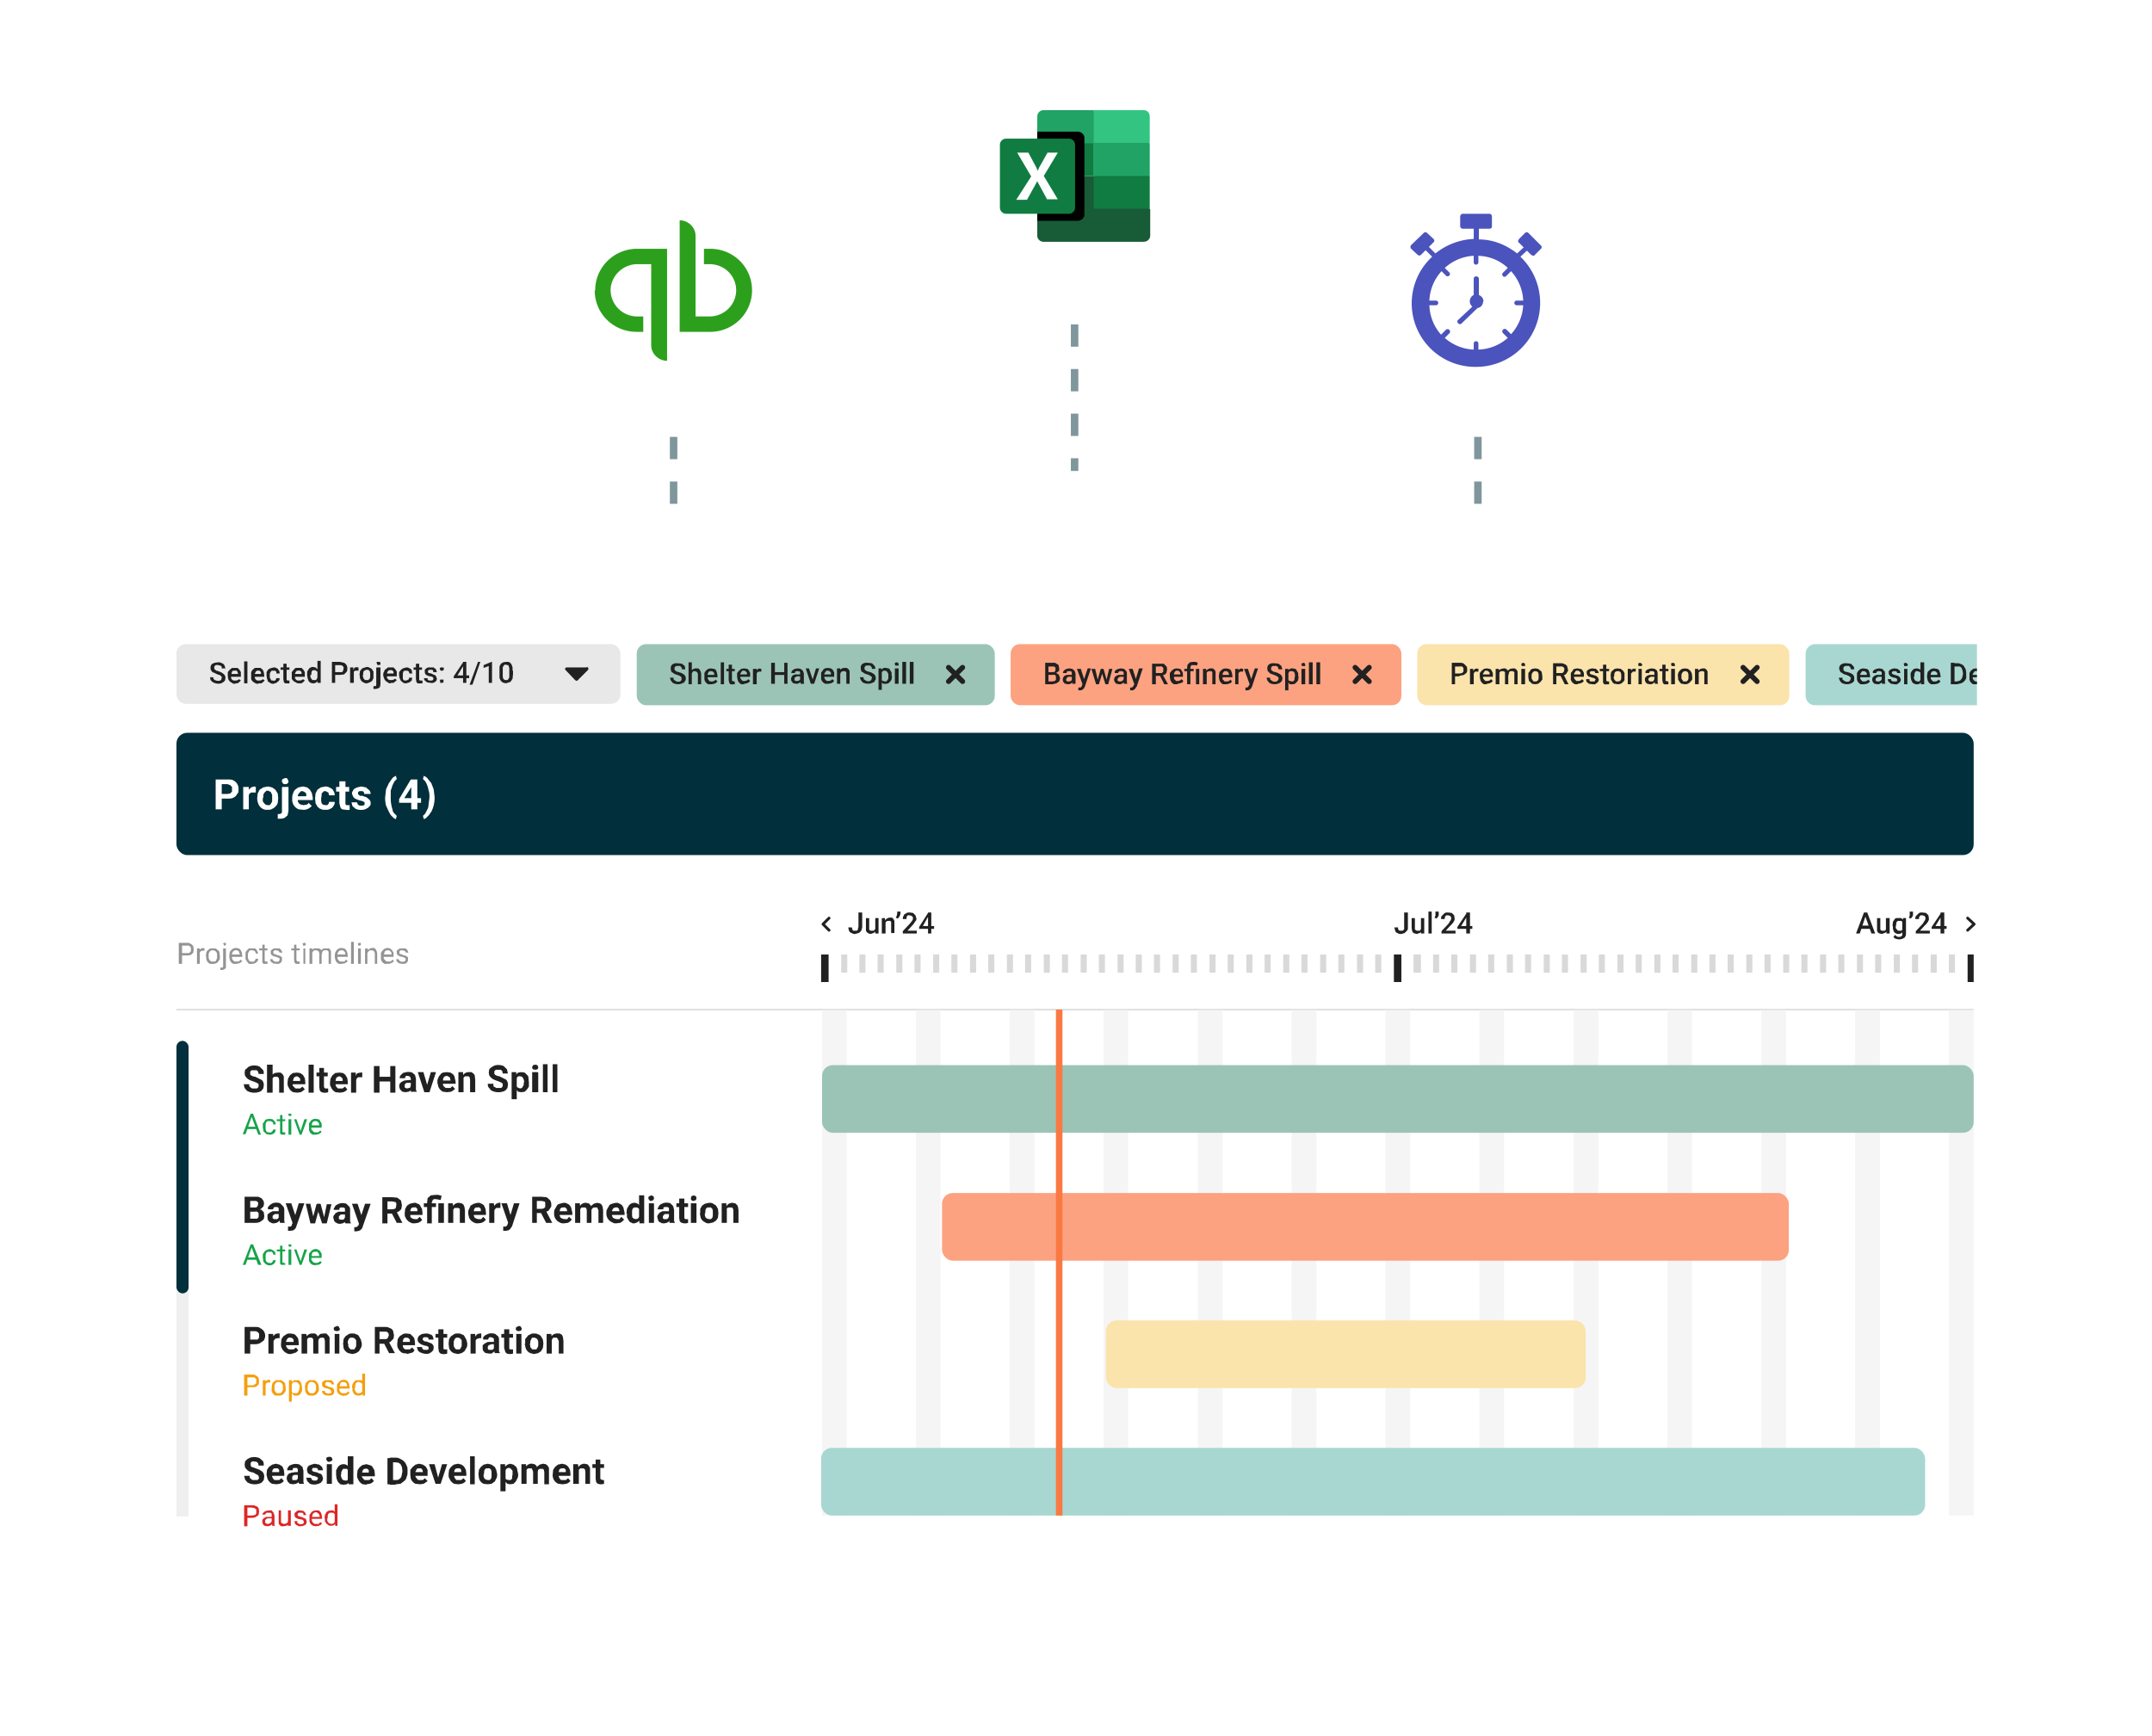 <svg fill="none" xmlns="http://www.w3.org/2000/svg" viewBox="0 0 461 372"><g filter="url(#a)"><mask id="b" style="mask-type:alpha" maskUnits="userSpaceOnUse" x="202" y="10" width="56" height="56"><circle cx="230.2" cy="37.7" r="27.7" fill="#D9D9D9"/></mask><g mask="url(#b)"><circle cx="230.2" cy="37.7" r="27.7" fill="#fff"/><path d="M234.3 23.6h-10.8c-.7 0-1.3.6-1.3 1.4v5.7l12 7 6.1 2.6 6-2.6v-7l-12-7Z" fill="#21A366"/><path fill-rule="evenodd" clip-rule="evenodd" d="M222.2 30.7h12v7h-12v-7Z" fill="#107C41"/><path d="M245 23.6h-10.7v7h12V25c0-.8-.5-1.4-1.3-1.4Z" fill="#33C481"/><path d="M234.3 37.7h-12.1v12.8c0 .7.6 1.3 1.3 1.3H245c.8 0 1.4-.6 1.4-1.3v-5.7l-12.1-7Z" fill="#185C37"/><path fill-rule="evenodd" clip-rule="evenodd" d="M234.3 37.7h12v7h-12v-7Z" fill="#107C41"/><path d="M231 28.2h-8.8v19.1h8.7c.7 0 1.4-.6 1.4-1.3V29.5c0-.7-.7-1.3-1.4-1.3Z" fill="#000"/><path d="M215.4 29.7H229c.7 0 1.3.6 1.3 1.3v13.5c0 .7-.6 1.3-1.3 1.3h-13.5c-.7 0-1.3-.6-1.3-1.3V31c0-.7.6-1.3 1.3-1.3Z" fill="#107C41"/><path d="m217.7 42.8 3.2-5-3-5.1h2.4l1.7 3.2.3.7.3-.7 1.8-3.2h2.2l-3 5 3 5h-2.3l-1.9-3.5a3 3 0 0 1-.2-.4l-.2.4-2 3.6h-2.3Z" fill="#fff"/></g></g><mask id="c" style="mask-type:alpha" maskUnits="userSpaceOnUse" x="202" y="10" width="56" height="56"><circle cx="230.2" cy="37.7" r="27.7" fill="#D9D9D9"/></mask><g mask="url(#c)"><circle cx="230.2" cy="37.7" r="27.7" fill="#fff"/><path d="M234.3 23.6h-10.8c-.7 0-1.3.6-1.3 1.4v5.7l12 7 6.1 2.6 6-2.6v-7l-12-7Z" fill="#21A366"/><path fill-rule="evenodd" clip-rule="evenodd" d="M222.2 30.7h12v7h-12v-7Z" fill="#107C41"/><path d="M245 23.6h-10.7v7h12V25c0-.8-.5-1.4-1.3-1.4Z" fill="#33C481"/><path d="M234.3 37.7h-12.1v12.8c0 .7.6 1.3 1.3 1.3H245c.8 0 1.4-.6 1.4-1.3v-5.7l-12.1-7Z" fill="#185C37"/><path fill-rule="evenodd" clip-rule="evenodd" d="M234.3 37.7h12v7h-12v-7Z" fill="#107C41"/><path d="M231 28.2h-8.8v19.1h8.7c.7 0 1.4-.6 1.4-1.3V29.5c0-.7-.7-1.3-1.4-1.3Z" fill="#000"/><path d="M215.4 29.7H229c.7 0 1.3.6 1.3 1.3v13.5c0 .7-.6 1.3-1.3 1.3h-13.5c-.7 0-1.3-.6-1.3-1.3V31c0-.7.6-1.3 1.3-1.3Z" fill="#107C41"/><path d="m217.7 42.8 3.2-5-3-5.1h2.4l1.7 3.2.3.7.3-.7 1.8-3.2h2.2l-3 5 3 5h-2.3l-1.9-3.5a3 3 0 0 1-.2-.4l-.2.4-2 3.6h-2.3Z" fill="#fff"/></g><g filter="url(#d)"><mask id="e" style="mask-type:alpha" maskUnits="userSpaceOnUse" x="116" y="34" width="56" height="56"><circle cx="144.3" cy="62.2" r="27.7" fill="#D9D9D9"/></mask><g mask="url(#e)"><circle cx="144.3" cy="62.2" r="27.7" fill="#fff"/><path d="M127.4 62.2c0 5 4 8.9 9 8.9h1.4v-3.3h-1.3a5.7 5.7 0 0 1-5.7-5.6c0-3 2.6-5.6 5.7-5.6h3V74c0 1.8 1.6 3.3 3.4 3.3v-24h-6.4c-5 0-9 4-9 8.9Zm24.6-8.9h-1.2v3.3h1.2c3.2 0 5.7 2.5 5.7 5.6 0 3-2.5 5.6-5.7 5.6h-3V50.5c0-1.8-1.6-3.3-3.4-3.3v23.9h6.5c5 0 9-4 9-8.9 0-5-4-8.9-9-8.9Z" fill="#2CA01C"/></g></g><mask id="f" style="mask-type:alpha" maskUnits="userSpaceOnUse" x="116" y="34" width="56" height="56"><circle cx="144.3" cy="62.2" r="27.7" fill="#D9D9D9"/></mask><g mask="url(#f)"><circle cx="144.3" cy="62.2" r="27.7" fill="#fff"/><path d="M127.4 62.2c0 5 4 8.9 9 8.9h1.4v-3.3h-1.3a5.7 5.7 0 0 1-5.7-5.6c0-3 2.6-5.6 5.7-5.6h3V74c0 1.8 1.6 3.3 3.4 3.3v-24h-6.4c-5 0-9 4-9 8.9Zm24.6-8.9h-1.2v3.3h1.2c3.2 0 5.7 2.5 5.7 5.6 0 3-2.5 5.6-5.7 5.6h-3V50.5c0-1.8-1.6-3.3-3.4-3.3v23.9h6.5c5 0 9-4 9-8.9 0-5-4-8.9-9-8.9Z" fill="#2CA01C"/></g><g filter="url(#g)"><mask id="h" style="mask-type:alpha" maskUnits="userSpaceOnUse" x="288" y="34" width="56" height="56"><circle cx="316.2" cy="62.2" r="27.7" fill="#D9D9D9"/></mask><g mask="url(#h)"><circle cx="316.2" cy="62.2" r="27.7" fill="#fff"/><path d="M317.7 64.6c0 .7-.5 1.3-1.2 1.4l-3.4 3.3c-.2.2-.5.2-.7 0a.5.5 0 0 1 0-.8l3-2.8a1.5 1.5 0 0 1 .3-2.5v-3.5c0-.3.3-.5.5-.5.3 0 .6.2.6.5v3.5c.5.2 1 .7 1 1.4Z" fill="#4B53BC"/><path d="m328 54.6.4.2c.1 0 .3 0 .4-.2l1.3-1.3c.2-.2.2-.5 0-.7l-2.7-2.7a.5.5 0 0 0-.7 0l-1.3 1.3-.2.4c0 .1 0 .3.2.4l1 1-1.4 1.3c-2.3-1.8-5.1-3-8.2-3V49h2.3c.3 0 .5-.2.5-.5v-2.1c0-.3-.2-.6-.5-.6h-5.8c-.2 0-.5.3-.5.6v2c0 .4.3.6.5.6h2.4v2.2c-3 .1-6 1.3-8.2 3.1l-1.4-1.4 1-1c.2-.1.2-.5 0-.7l-1.4-1.3a.5.5 0 0 0-.7 0l-2.7 2.6c-.2.2-.2.6 0 .8l1.4 1.3a.5.5 0 0 0 .7 0l1-1 1.4 1.4a13.6 13.6 0 0 0 9.4 23.6 13.7 13.7 0 0 0 9.5-23.6l1.4-1.3 1 1Zm-1.7 9.8h-1.4a.5.5 0 1 0 0 1h1.4a10 10 0 0 1-2.6 6.2l-1-1a.5.5 0 1 0-.7.8l1 1a10 10 0 0 1-6.3 2.5v-1.3a.5.5 0 1 0-1 0v1.3a10 10 0 0 1-6.2-2.5l1-1a.5.5 0 1 0-.8-.7l-1 1a10 10 0 0 1-2.5-6.3h1.4a.5.5 0 0 0 0-1h-1.4a10 10 0 0 1 2.6-6.3l1 1a.5.5 0 0 0 .7-.7l-1-1a10 10 0 0 1 6.2-2.6v1.4a.5.5 0 1 0 1 0v-1.4c2.4.1 4.6 1 6.3 2.6l-1 1a.5.5 0 1 0 .7.7l1-1a10 10 0 0 1 2.6 6.3Z" fill="#4B53BC"/></g></g><mask id="i" style="mask-type:alpha" maskUnits="userSpaceOnUse" x="288" y="34" width="56" height="56"><circle cx="316.2" cy="62.2" r="27.7" fill="#D9D9D9"/></mask><g mask="url(#i)"><circle cx="316.2" cy="62.2" r="27.7" fill="#fff"/><path d="M317.7 64.6c0 .7-.5 1.3-1.2 1.4l-3.4 3.3c-.2.2-.5.2-.7 0a.5.5 0 0 1 0-.8l3-2.8a1.5 1.5 0 0 1 .3-2.5v-3.5c0-.3.3-.5.5-.5.3 0 .6.2.6.5v3.5c.5.2 1 .7 1 1.4Z" fill="#4B53BC"/><path d="m328 54.6.4.2c.1 0 .3 0 .4-.2l1.3-1.3c.2-.2.2-.5 0-.7l-2.7-2.7a.5.5 0 0 0-.7 0l-1.3 1.3-.2.4c0 .1 0 .3.2.4l1 1-1.4 1.3c-2.3-1.8-5.1-3-8.2-3V49h2.3c.3 0 .5-.2.5-.5v-2.1c0-.3-.2-.6-.5-.6h-5.8c-.2 0-.5.3-.5.6v2c0 .4.3.6.5.6h2.4v2.2c-3 .1-6 1.3-8.2 3.1l-1.4-1.4 1-1c.2-.1.2-.5 0-.7l-1.4-1.3a.5.5 0 0 0-.7 0l-2.7 2.6c-.2.2-.2.6 0 .8l1.4 1.3a.5.5 0 0 0 .7 0l1-1 1.4 1.4a13.6 13.6 0 0 0 9.4 23.6 13.7 13.7 0 0 0 9.5-23.6l1.4-1.3 1 1Zm-1.7 9.8h-1.4a.5.5 0 1 0 0 1h1.4a10 10 0 0 1-2.6 6.2l-1-1a.5.5 0 1 0-.7.8l1 1a10 10 0 0 1-6.3 2.5v-1.3a.5.5 0 1 0-1 0v1.3a10 10 0 0 1-6.2-2.5l1-1a.5.5 0 1 0-.8-.7l-1 1a10 10 0 0 1-2.5-6.3h1.4a.5.5 0 0 0 0-1h-1.4a10 10 0 0 1 2.6-6.3l1 1a.5.5 0 0 0 .7-.7l-1-1a10 10 0 0 1 6.2-2.6v1.4a.5.5 0 1 0 1 0v-1.4c2.4.1 4.6 1 6.3 2.6l-1 1a.5.5 0 1 0 .7.7l1-1a10 10 0 0 1 2.6 6.3Z" fill="#4B53BC"/></g><g filter="url(#j)"><rect x="24" y="117.5" width="412.5" height="230.1" rx="4.6" fill="#fff"/></g><rect x="24" y="117.5" width="412.5" height="230.1" rx="4.6" fill="#fff"/><rect x="37.8" y="138" width="95.1" height="12.8" rx="2" fill="#E8E8E8"/><path d="M47.5 145.2v-.2l-.2-.2-.3-.2-.4-.1-.6-.3-.5-.2-.3-.4a1 1 0 0 1-.1-.5 1 1 0 0 1 .4-.9l.5-.2.7-.1c.3 0 .6 0 .8.2.3 0 .5.3.6.5l.2.6h-.8v-.3c-.1-.2-.2-.3-.4-.3a1 1 0 0 0-.4-.1 1 1 0 0 0-.5 0l-.3.3v.5l.2.2.3.2.4.1.7.3.4.3a1.1 1.1 0 0 1 .4.8l-.1.6-.3.3-.5.3a2.4 2.4 0 0 1-1.9-.3l-.4-.4-.1-.6h.7v.3l.3.3.3.1a1.5 1.5 0 0 0 .9 0l.2-.2.1-.4Zm2.9 1.3c-.3 0-.5 0-.7-.2a1.5 1.5 0 0 1-.8-.8l-.1-.6v-.9l.4-.5.5-.4h1.2l.4.4.3.5v1h-2.5v-.6H51l-.1-.4-.2-.3a.7.7 0 0 0-.4 0h-.4l-.2.2-.1.4-.1.4v.6l.2.3.3.2h.4a1 1 0 0 0 .8-.3l.4.3-.3.3-.4.3h-.5Zm2.6-4.8v4.7h-.7v-4.7h.7Zm2.3 4.8c-.2 0-.5 0-.7-.2a1.5 1.5 0 0 1-.8-.8V144l.3-.5.5-.4h1.2l.5.4.2.5.1.6v.4h-2.5v-.6h1.8v-.4l-.3-.3a.7.7 0 0 0-.4 0H55l-.2.2-.2.4v1l.2.3.3.2h.4a1 1 0 0 0 .8-.3l.4.3-.3.3-.4.3h-.6Zm3.3-.6.3-.1.2-.2.1-.3h.7c0 .2 0 .4-.2.6l-.5.4-.6.2c-.3 0-.5 0-.7-.2-.2 0-.3-.2-.5-.3l-.2-.6-.1-.6v-.8l.3-.5c.2-.1.3-.3.5-.3l.7-.2c.2 0 .5 0 .7.2.2 0 .3.2.4.4.2.2.2.4.2.7h-.7v-.4l-.3-.2h-.7l-.2.2-.2.4v.9l.2.3c0 .1 0 .2.2.3h.4ZM62 143v.5h-1.9v-.5H62Zm-1.3-.8h.7v3.5l.2.1h.2a1.2 1.2 0 0 0 .2 0v.6a1.7 1.7 0 0 1-.5 0 1 1 0 0 1-.4 0 .7.7 0 0 1-.3-.3l-.1-.6v-3.2Zm3.3 4.2c-.2 0-.4 0-.6-.2a1.5 1.5 0 0 1-.9-.8V144l.4-.5.4-.4h1.3l.4.4.3.5v1h-2.5v-.6h1.8v-.4l-.3-.3a.7.7 0 0 0-.4 0h-.3l-.2.2-.2.4v1l.2.3.3.2h.4a1 1 0 0 0 .8-.3l.4.3-.3.3-.4.3H64Zm4-.8v-4h.7v4.7H68v-.7Zm-2.2-1v-.7l.3-.5a1.1 1.1 0 0 1 1-.5l.5.1.4.4.3.5v1.5l-.3.5a1 1 0 0 1-1 .5 1.2 1.2 0 0 1-.9-.5l-.2-.6-.1-.6Zm.7 0v.5l.2.3.2.3h.8l.2-.3.2-.5v-.5l-.1-.4s0-.2-.2-.2l-.2-.2H67l-.2.2-.1.4v.4Zm6.3 0h-1.2v-.6h1.7l.2-.3.1-.4v-.4l-.3-.3a1 1 0 0 0-.5-.1h-1v3.8h-.7v-4.5h1.7l.9.2a1.3 1.3 0 0 1 .7 1.3c0 .2 0 .5-.2.7l-.5.5-1 .1Zm3-1v2.7H75V143h.7v.6Zm1-.6v.7a1.2 1.2 0 0 0-.3 0 1 1 0 0 0-.4 0 .6.6 0 0 0-.4.4v.3h-.2v-.6l.3-.4c0-.2.1-.3.3-.4a.8.8 0 0 1 .6 0Zm.2 1.7.1-.8c0-.2.2-.3.3-.5.1-.1.3-.3.5-.3l.6-.2c.3 0 .5 0 .7.2.2 0 .4.2.5.3l.3.5v1.4l-.3.6-.5.3-.6.2c-.3 0-.5 0-.7-.2-.2 0-.3-.2-.5-.3l-.3-.6a2 2 0 0 1 0-.6Zm.7 0 .1.4.1.3.3.3h.7l.3-.3.1-.3v-.9l-.1-.4a.7.7 0 0 0-.7-.3l-.3.1-.3.2-.1.4v.4Zm3-1.7h.8v3.6l-.1.6-.4.3-.5.1H80v-.6a1.7 1.7 0 0 0 .2 0h.3l.1-.2v-3.7Zm0-.9v-.3h.7l.1.3v.3l-.4.1-.3-.1-.1-.3Zm3 4.3c-.2 0-.4 0-.6-.2a1.5 1.5 0 0 1-.8-.8l-.2-.6v-.2c0-.2 0-.5.2-.7 0-.2.1-.4.3-.5l.5-.4h1.2l.4.4.3.5v1h-2.5v-.6h1.8v-.4l-.3-.3a.7.7 0 0 0-.4 0h-.3l-.2.2-.2.4v1l.2.3.3.2h.4a1 1 0 0 0 .8-.3l.4.3-.3.3-.4.3h-.6Zm3.3-.6.3-.1.3-.2v-.3h.7l-.1.6-.5.4-.7.2c-.3 0-.5 0-.7-.2l-.4-.3-.3-.6-.1-.6v-.7l.4-.5.4-.3.7-.2c.3 0 .5 0 .7.2.2 0 .4.2.5.4l.1.7h-.6l-.1-.4-.3-.2h-.7l-.2.2-.1.4v1.2l.3.3h.4Zm3.4-2.8v.5h-1.8v-.5h1.8Zm-1.3-.8h.7v3.5l.2.1h.2a1.2 1.2 0 0 0 .3 0v.6a1.7 1.7 0 0 1-.5 0 1 1 0 0 1-.5 0 .7.7 0 0 1-.3-.3l-.1-.6v-3.2Zm3.8 3.2-.1-.2-.2-.2a2 2 0 0 0-.5-.1 4 4 0 0 1-.4-.1l-.4-.2a.8.8 0 0 1-.3-.6v-.5l.3-.3.4-.2h1.2l.5.4.2.6h-.8v-.3l-.2-.2h-.7l-.2.2a.4.4 0 0 0 0 .3l.1.2h.2l.4.1.6.3c.2 0 .3.1.4.3l.2.5a.9.9 0 0 1-.4.7l-.4.2a2 2 0 0 1-.6 0l-.7-.1-.5-.4a1 1 0 0 1-.2-.5h.8v.3l.3.2h.7l.2-.2v-.2Zm1.3.5.1-.3h.7v.6l-.3.1h-.4v-.4Zm0-2.6s0-.2.2-.3h.6l.1.3-.1.3-.3.1h-.3l-.2-.4Zm6.3 1.4v.6h-3.3v-.4l2-3h.5l-.6 1-1.1 1.8h2.5Zm-.6-2.9v4.5h-.7v-4.5h.7Zm3 0-1.7 4.9h-.6l1.8-4.9h.5Zm2.5 0v4.5h-.7v-3.6l-1.1.4v-.6l1.7-.7h.1Zm4.5 1.9v.7l-.1 1-.3.5c-.2.2-.3.3-.5.3l-.6.2-.5-.1a1.2 1.2 0 0 1-.7-.6 2 2 0 0 1-.2-.5v-2.4l.3-.6.5-.3.6-.1h.5a1.2 1.2 0 0 1 .7.6l.2.6v.7Zm-.8.8v-1.4l-.1-.3-.1-.3h-.2l-.3-.1h-.3l-.2.2-.2.4v2l.1.4.2.2.2.1h.5l.2-.2.2-.4v-.6Zm16.6-1.5h-4.3c-.3 0-.5.3-.2.6l2 2.1c.2.2.5.2.6 0l2.1-2.1c.3-.3.1-.7-.2-.7Z" fill="#212121"/><rect x="136.4" y="138" width="76.7" height="13.1" rx="2" fill="#9BC4B7"/><path d="M146 145.4v-.2l-.1-.2-.3-.2a4 4 0 0 0-.5-.2l-.6-.2-.4-.3c-.2 0-.3-.2-.3-.3a1 1 0 0 1-.1-.5 1 1 0 0 1 .4-1l.5-.2h.6l.9.1.6.5.1.7h-.7l-.1-.4-.3-.3a1 1 0 0 0-.5 0 1 1 0 0 0-.4 0l-.3.3v.5l.2.2.3.2.4.1.6.2.5.3a1.1 1.1 0 0 1 .4 1c0 .1 0 .3-.2.4 0 .2-.1.3-.3.4l-.5.2a2.4 2.4 0 0 1-1.8-.2l-.4-.5-.2-.6h.8v.4l.3.2.3.2a1.5 1.5 0 0 0 .8 0l.3-.3v-.3Zm2.2-3.5v4.7h-.7v-4.7h.7Zm-.1 2.9h-.3l.1-.6.3-.6a1.2 1.2 0 0 1 1-.4h.4l.3.3.2.4.1.5v2.2h-.7v-2.2l-.1-.3-.2-.2-.3-.1h-.4l-.2.3-.2.3v.4Zm4.3 1.8h-.7a1.5 1.5 0 0 1-.8-1v-1.4l.3-.5.5-.4.6-.1.6.1c.2 0 .4.2.5.3l.2.6.1.6v.3h-2.5v-.5h1.8v-.4l-.3-.3a.7.7 0 0 0-.4-.1h-.3l-.3.3-.1.3v1l.2.3.3.3h.3a1 1 0 0 0 .9-.4l.4.4-.3.3-.4.2-.6.1Zm2.7-4.7v4.7h-.7v-4.7h.7Zm2.3 1.4v.5h-1.8v-.5h1.8Zm-1.3-.9h.7v3.5h.2l.2.1a1.2 1.2 0 0 0 .2 0v.6a1.7 1.7 0 0 1-.4 0 1 1 0 0 1-.5 0 .7.7 0 0 1-.3-.4l-.1-.5v-3.3Zm3.3 4.2h-.6a1.5 1.5 0 0 1-.8-1l-.1-.6v-.8l.4-.5.5-.4.6-.1.6.1c.2 0 .3.2.4.3l.3.6v.8h-2.5v-.5h1.8v-.4l-.3-.3a.7.7 0 0 0-.3-.1h-.4l-.2.3-.2.3v1l.2.3.3.3h.4a1 1 0 0 0 .8-.4l.4.4-.3.3-.4.2-.6.1Zm2.7-2.7v2.7h-.8v-3.3h.8v.6Zm1-.7v.7a1.2 1.2 0 0 0-.3 0 1 1 0 0 0-.3 0 .6.6 0 0 0-.4.4v.4h-.3l.1-.6.2-.5.3-.3a.8.8 0 0 1 .6 0h.1Zm5 .8v.6h-2.3v-.6h2.3Zm-2.1-2v4.5h-.8V142h.8Zm2.7 0v4.5h-.7V142h.7Zm2.7 3.8V144l-.2-.2h-.7l-.2.2v.2h-.8l.1-.4.3-.3.4-.2.6-.1.6.1.5.4.2.6v1.9l.1.3h-.8v-.5Zm.1-1.3v.4h-.8l-.3.2-.2.1v.5l.2.2h.3a.8.8 0 0 0 .7-.3v-.2l.3.3-.1.3-.2.2a1.2 1.2 0 0 1-.8.3l-.6-.1a1 1 0 0 1-.4-.4 1 1 0 0 1 0-1l.2-.3.5-.2h1.2Zm2.5 1.4.8-2.7h.7l-1.1 3.3h-.5v-.6Zm-.7-2.7.9 2.7v.6h-.5l-1.1-3.3h.8Zm4.1 3.3h-.6a1.5 1.5 0 0 1-.9-1v-1.4l.4-.5c0-.2.3-.3.4-.4l.6-.1.7.1.4.3.3.6v.9h-2.5v-.5h1.8v-.4l-.3-.3a.7.7 0 0 0-.4-.1h-.3l-.2.3-.2.3v1l.2.3.3.3h.4a1 1 0 0 0 .8-.4l.4.4-.3.3-.4.2-.6.1Zm2.6-2.6v2.6h-.7v-3.3h.7v.7Zm0 .8h-.3v-.7l.3-.5a1.2 1.2 0 0 1 1-.4h.4l.4.3.2.4v2.7h-.7V144l-.3-.2h-.3a.7.7 0 0 0-.6.3l-.1.3v.4Zm6.8.6v-.2l-.2-.2-.3-.2a4 4 0 0 0-.5-.2l-.6-.2-.4-.3c-.2 0-.3-.2-.3-.3a1 1 0 0 1-.1-.5 1 1 0 0 1 .4-1l.5-.2h.6l.9.1.5.5c.2.2.2.5.2.7h-.7l-.1-.4-.3-.3a1 1 0 0 0-.5 0 1 1 0 0 0-.4 0l-.3.3v.5l.2.2.3.2.4.1.6.2.5.3a1.1 1.1 0 0 1 .4 1c0 .1 0 .3-.2.4 0 .2-.1.3-.3.4l-.5.2a2.4 2.4 0 0 1-1.8-.2l-.4-.5-.2-.6h.8v.4l.3.2.3.2a1.5 1.5 0 0 0 .8 0l.3-.3v-.3Zm2.1-1.5v4h-.7v-4.6h.6l.1.6Zm2.2 1-.1.7c0 .2-.2.4-.3.5a1.1 1.1 0 0 1-1 .5h-.5l-.4-.4-.2-.5-.2-.6v-.3l.2-.6.2-.6a1 1 0 0 1 1-.4l.5.1c.2 0 .3.2.4.4l.3.5v.7Zm-.8 0v-.4l-.2-.4a.7.7 0 0 0-.5-.3h-.4l-.2.2-.2.3v1l.1.4c0 .2.1.3.3.3l.4.1h.3l.2-.3.2-.3v-.5Zm2.2-1.6v3.3h-.8v-3.3h.8Zm-.8-1v-.2l.4-.1.3.1.1.3v.3h-.7l-.1-.3Zm2.4-.4v4.7h-.8v-4.7h.8Zm1.6 0v4.7h-.8v-4.7h.8Z" fill="#212121"/><path d="m203.2 146 3-3m-3 0 3 3" stroke="#212121" stroke-width="1.1" stroke-linecap="round"/><rect x="216.5" y="138" width="83.7" height="13.1" rx="2" fill="#FCA281"/><path d="M225.5 144.6h-1l-.1-.6h1.4l.3-.3v-.7l-.3-.2h-1.2v3.8h-.7V142h2.1l.5.3c.2.1.3.2.3.4l.1.5v.5l-.5.4-.6.2-.3.2Zm0 2h-1.3l.3-.6h1l.4-.1c.2 0 .2-.2.3-.3v-.7l-.2-.3a1 1 0 0 0-.5 0h-.8v-.6h1.1l.2.2c.2 0 .4 0 .6.2.1 0 .3.2.3.4l.2.5-.2.7-.6.4-.8.2Zm4.1-.7V144l-.2-.2h-.7l-.2.2v.2h-.8l.1-.4.3-.3.4-.2.6-.1.6.1.5.4.2.6v2.2h-.7v-.5Zm.1-1.3v.4h-.9l-.2.2a.5.5 0 0 0-.2.4v.2l.2.2h.3a.8.8 0 0 0 .7-.3v-.2l.3.3-.1.3-.2.2a1.1 1.1 0 0 1-.8.3l-.6-.1a1 1 0 0 1-.4-.4 1 1 0 0 1 0-1l.2-.3.5-.2h1.2Zm2.3 1.6 1-3h.7l-1.3 3.9-.1.2-.2.3-.3.2a1 1 0 0 1-.4.1h-.4v-.6a2.8 2.8 0 0 0 .2 0h.3l.2-.2.1-.3.2-.6Zm-.5-3 .8 2.5.2.8-.6.1-1.2-3.3h.8Zm3.6 2.6.7-2.5h.5l-.1.7-.8 2.6h-.4v-.8Zm-.5-2.5.6 2.5v.8h-.4l-1-3.3h.8Zm2.4 2.5.6-2.5h.7l-.9 3.3h-.5l.1-.8Zm-.6-2.5.7 2.5.1.8h-.4l-.8-2.6-.1-.7h.5Zm4.3 2.6V144l-.3-.2h-.6l-.2.2-.1.2h-.7v-.4l.3-.3.5-.2.5-.1.7.1.4.4c.2.2.2.4.2.6v1.9l.1.3h-.7l-.1-.2v-.4Zm0-1.3v.4h-.8l-.3.2a.5.5 0 0 0-.2.4v.2l.3.2h.3a.8.8 0 0 0 .6-.3l.1-.2.3.3-.2.3-.2.2a1.1 1.1 0 0 1-.8.3l-.6-.1a1 1 0 0 1-.4-.4 1 1 0 0 1 0-1l.3-.3.5-.2h1.2Zm2.4 1.6.9-3h.8l-1.3 3.9-.2.2c0 .1 0 .2-.2.3l-.2.2a1 1 0 0 1-.5.1h-.3v-.6a2.7 2.7 0 0 0 .1 0h.3l.2-.2.2-.3.2-.6Zm-.5-3 .8 2.5.1.8-.5.1-1.2-3.3h.8Zm4.2-1h2.5l.5.5c.2.2.2.5.2.8l-.1.5c0 .2-.2.3-.3.5l-.6.2-.2.1h-1.4v-.6h1.5l.3-.3v-.8l-.3-.3a1 1 0 0 0-.5 0h-.8v3.8h-.8V142Zm2.6 4.4-1-2h.7l1.1 2h-.8Zm2.8 0h-.7a1.5 1.5 0 0 1-.8-1l-.1-.6v-.8l.4-.5.5-.4.6-.1.6.1c.2 0 .3.2.4.3l.3.6v.8H251v-.5h1.9l-.1-.4-.2-.3a.7.7 0 0 0-.4-.1h-.3l-.3.3-.1.3v1c0 .1 0 .3.2.3l.2.3h.4a1 1 0 0 0 .8-.4l.4.4-.2.3-.5.2-.5.1Zm2.8 0h-.7V143l.1-.6.5-.5.7-.1h.5l.5.2-.2.6-.3-.1h-.9l-.2.5v3.6Zm.7-3.3v.5h-2v-.5h2Zm1.2 0v3.3h-.7v-3.3h.7Zm1.6.7v2.6h-.8v-3.3h.7v.7Zm-.2.8h-.2v-.7l.4-.5a1.2 1.2 0 0 1 1-.4h.3l.4.3.2.4v2.7h-.7V144l-.2-.2h-.4a.7.7 0 0 0-.6.3l-.1.3v.4Zm4.4 1.8h-.7a1.5 1.5 0 0 1-.8-1l-.1-.6v-.1l.1-.7c0-.2.2-.4.3-.5l.5-.4.6-.1.6.1c.2 0 .3.2.5.3l.2.6.1.6v.3h-2.6v-.5h1.9l-.1-.4-.2-.3a.7.7 0 0 0-.4-.1h-.3l-.3.3-.1.3v1c0 .1 0 .3.2.3l.2.3h.4a1 1 0 0 0 .9-.4l.3.4-.2.3-.5.2-.5.1Zm2.6-2.7v2.7h-.7v-3.3h.7v.6Zm1-.7v.7a1.2 1.2 0 0 0-.3 0 1 1 0 0 0-.3 0 .6.6 0 0 0-.4.4v.4h-.2v-.6l.2-.5.3-.3a.8.8 0 0 1 .6 0h.1Zm1.5 3 1-3h.7l-1.3 3.9-.1.2-.2.3-.3.2a1 1 0 0 1-.5.1h-.3v-.6a2.8 2.8 0 0 0 .1 0h.3l.2-.2.2-.3.2-.6Zm-.5-3 .8 2.5.1.8-.5.1-1.2-3.3h.8Zm6.6 2.2v-.2l-.2-.2-.3-.2-.5-.2-.5-.2c-.2 0-.4-.2-.5-.3l-.3-.3a1 1 0 0 1-.1-.5 1 1 0 0 1 .4-1l.5-.2h.7l.8.1.6.5.2.7h-.8l-.1-.4-.3-.3a1 1 0 0 0-.5 0 1 1 0 0 0-.4 0l-.3.3v.5l.2.2.3.2.4.1.6.2.5.3a1.1 1.1 0 0 1 .4 1l-.1.4-.4.4-.5.2a2.4 2.4 0 0 1-1.8-.2l-.4-.5-.2-.6h.8v.4l.3.2.3.2a1.5 1.5 0 0 0 .8 0l.3-.3.1-.3Zm2.1-1.5v4h-.7v-4.6h.7v.6Zm2.2 1-.1.7c0 .2-.2.4-.3.5a1.1 1.1 0 0 1-1 .5h-.5l-.3-.4-.3-.5-.1-.6v-.3l.1-.6.3-.6a1 1 0 0 1 .9-.4l.5.1c.2 0 .3.2.4.4l.3.5v.7Zm-.8 0v-.4l-.1-.4a.7.7 0 0 0-.6-.3h-.4l-.2.2-.1.3-.1.3v.6l.1.4c0 .2.2.3.3.3l.4.1h.3l.3-.3v-.3l.1-.5Zm2.2-1.6v3.3h-.8v-3.3h.8Zm-.8-1 .1-.2.3-.1.3.1.1.3v.3h-.7l-.1-.3Zm2.4-.4v4.7h-.8v-4.7h.8Zm1.6 0v4.7h-.8v-4.7h.8Z" fill="#212121"/><path d="m290.3 146 3-3m-3 0 3 3" stroke="#212121" stroke-width="1.1" stroke-linecap="round"/><rect x="303.6" y="138" width="79.7" height="13.1" rx="2" fill="#FBE3AC"/><path d="M312.7 144.9h-1.2v-.6h1.2l.5-.1.3-.3v-.8l-.3-.3a1 1 0 0 0-.5 0h-1v3.8h-.7V142h1.7c.3 0 .6 0 .9.2l.5.5c.2.2.2.5.2.7 0 .3 0 .6-.2.8l-.5.4-1 .2Zm3-1v2.7h-.8v-3.3h.7v.6Zm1-.7v.7a1.2 1.2 0 0 0-.3 0 1 1 0 0 0-.4 0l-.2.2-.1.2-.1.4h-.2v-.6l.3-.5.3-.3a.8.8 0 0 1 .6 0Zm1.8 3.4h-.6a1.5 1.5 0 0 1-.8-1l-.1-.6v-.8l.4-.5.5-.4.6-.1.6.1c.2 0 .3.2.4.3l.3.6v.8h-2.5v-.5h1.8v-.4l-.3-.3a.7.7 0 0 0-.4-.1h-.3l-.2.3-.2.3v1l.2.3.3.3h.4a1 1 0 0 0 .8-.4l.4.4-.3.3-.4.2-.6.1Zm2.7-2.7v2.7h-.8v-3.3h.7v.6Zm-.1.9h-.3v-.6l.3-.6.5-.3.5-.1h.4l.4.3.2.3v2.8h-.7V144l-.3-.2h-.6l-.3.3-.1.3v.4Zm2-.2h-.3v-.5l.3-.5.4-.3.6-.1h.4l.4.3.2.4v2.7h-.7V144l-.3-.2h-.6l-.2.2-.1.3v.3Zm3.6-1.3v3.3h-.8v-3.3h.8Zm-.8-1 .1-.2.3-.1.3.1.1.3v.3h-.7l-.1-.3Zm1.5 2.6v-.7l.4-.5c0-.2.3-.3.4-.4l.7-.1.6.1.5.4c.2.1.3.3.3.5l.1.7v.7l-.4.5-.5.4-.6.1-.7-.1-.4-.4a.5.5 0 0 1-.3-.5 2 2 0 0 1-.1-.7Zm.7 0v.5l.2.3.2.3h.4a.7.7 0 0 0 .6-.3l.1-.3v-.9l-.1-.4a.7.7 0 0 0-.6-.3.7.7 0 0 0-.6.3l-.2.4v.4Zm4.6-2.8h1.6c.3 0 .6 0 .8.2.3 0 .4.2.6.4l.2.8c0 .2 0 .4-.2.5 0 .2-.2.3-.3.5l-.5.2-.3.1h-1.4v-.6h1.5l.3-.3.1-.4v-.4l-.4-.3a1 1 0 0 0-.4 0h-.9v3.8h-.7V142Zm2.5 4.5-1-2h.8l1 2h-.8Zm2.8 0h-.6a1.5 1.5 0 0 1-.9-1v-1.4l.4-.5c0-.2.2-.3.4-.4l.6-.1.6.1c.2 0 .4.2.5.3l.3.6v.8h-2.5v-.5h1.8v-.4l-.3-.3a.7.7 0 0 0-.4-.1h-.3l-.2.3-.2.3v1l.2.3.3.3h.4a1 1 0 0 0 .8-.4l.4.4-.3.3-.4.2-.6.1Zm3.8-1v-.1l-.3-.2a2 2 0 0 0-.4-.1 4 4 0 0 1-.5-.2c-.2 0-.3 0-.4-.2a.8.8 0 0 1-.3-.6v-.4l.3-.3.4-.2.5-.1.8.1.4.4.2.5h-.8v-.2l-.2-.2h-.7l-.2.2a.4.4 0 0 0 0 .3l.1.1.2.1.4.1.6.2.4.3.2.5a.9.9 0 0 1-.4.7l-.4.3a2 2 0 0 1-.5 0l-.8-.1-.5-.4a1 1 0 0 1-.1-.6h.7v.4l.3.1h.7l.2-.1v-.2Zm2.9-2.3v.5h-2v-.5h2Zm-1.4-.9h.8v3.5h.1l.2.1a1.2 1.2 0 0 0 .3 0v.6a1.7 1.7 0 0 1-.5 0 1 1 0 0 1-.5 0 .7.7 0 0 1-.3-.4v-3.8Zm1.7 2.5.1-.7c0-.2.2-.4.3-.5l.5-.4.6-.1.7.1.5.4.3.5v1.4c0 .2-.2.4-.3.5a1.4 1.4 0 0 1-1.1.5l-.7-.1c-.2 0-.4-.2-.5-.4l-.3-.5a2 2 0 0 1 0-.7Zm.7 0v.5l.2.3.3.3h.4a.7.7 0 0 0 .6-.3l.1-.3v-.9l-.1-.4a.7.7 0 0 0-.7-.3.7.7 0 0 0-.6.3l-.1.4v.4Zm3.7-1v2.7h-.7v-3.3h.7v.6Zm1-.7v.7a1.2 1.2 0 0 0-.2 0 1 1 0 0 0-.4 0l-.2.2-.2.2v.4h-.2v-.6l.2-.5.4-.3a.8.8 0 0 1 .5 0h.2Zm1.3 0v3.4h-.7v-3.3h.7Zm-.8-.8.1-.3.3-.1.3.1.2.3c0 .1 0 .2-.2.3h-.6v-.3Zm3.5 3.5V144l-.3-.2h-.6l-.2.2v.2h-.8v-.4l.3-.3.5-.2.5-.1.7.1.5.4.1.6v1.9l.1.3h-.7v-.2l-.1-.4Zm0-1.3.1.4h-.9l-.3.2a.5.5 0 0 0-.2.4l.1.2.2.2h.7l.2-.3.1-.2.3.3-.2.3-.2.2a1.1 1.1 0 0 1-.8.3l-.6-.1a1 1 0 0 1-.4-.4 1 1 0 0 1 0-1l.3-.3.5-.2h1.2Zm3-1.3v.5h-1.9v-.5h2Zm-1.3-.9h.7v3.5h.2l.2.1a1.1 1.1 0 0 0 .2 0v.6a1.8 1.8 0 0 1-.5 0 1 1 0 0 1-.4 0 .7.7 0 0 1-.3-.4l-.1-.5v-3.3Zm2.7.9v3.3h-.8v-3.3h.8Zm-.8-1v-.2l.4-.1.3.1.1.3v.3h-.7l-.1-.3Zm1.4 2.6.1-.7.3-.5.5-.4.7-.1.6.1.5.4.3.5.1.7v.7l-.4.5-.5.4-.6.1-.7-.1c-.2 0-.3-.2-.5-.4l-.3-.5a2 2 0 0 1 0-.7Zm.8 0v.5l.2.3.2.3h.7l.3-.3.1-.3v-.9l-.1-.4a.7.7 0 0 0-.6-.3.7.7 0 0 0-.6.3l-.2.4v.4Zm3.7-1v2.7h-.8v-3.3h.7v.7Zm-.2.9h-.2v-.7l.4-.5.4-.3.5-.1h.4l.4.3.2.4v2.7h-.7V144l-.2-.2h-.4a.7.7 0 0 0-.6.3l-.1.3v.4Z" fill="#212121"/><path d="m373.4 146 3-3m-3 0 3 3" stroke="#212121" stroke-width="1.1" stroke-linecap="round"/><g clip-path="url(#k)"><path d="M386.8 140c0-1 .9-2 2-2h34.7v13.1h-34.7a2 2 0 0 1-2-2v-9Z" fill="#A8D7D1"/><path d="M396.5 145.4v-.2l-.2-.2-.3-.2a4 4 0 0 0-.5-.2l-.6-.2-.4-.3c-.2 0-.3-.2-.3-.3a1 1 0 0 1-.2-.5 1 1 0 0 1 .5-1l.5-.2h.6l.9.1.5.5c.2.2.2.5.2.7h-.7l-.1-.4-.3-.3a1 1 0 0 0-.5 0 1 1 0 0 0-.4 0l-.3.3v.5l.1.2.3.2.5.1.6.2.5.3a1.1 1.1 0 0 1 .3 1v.4l-.4.4-.5.2a2.4 2.4 0 0 1-1.8-.2l-.4-.5-.2-.6h.8v.4l.3.2.3.2a1.5 1.5 0 0 0 .8 0l.3-.3v-.3Zm2.8 1.2h-.7a1.5 1.5 0 0 1-.8-1v-1.4l.3-.5.5-.4.6-.1.6.1c.2 0 .4.2.5.3l.2.6.1.6v.3h-2.5v-.5h1.8v-.4l-.3-.3a.6.6 0 0 0-.4-.1h-.3l-.2.3-.2.3v1l.2.3.3.3h.4a1 1 0 0 0 .8-.4l.4.4-.3.3-.4.2-.6.1Zm3.8-.7V144l-.3-.2h-.6l-.2.2-.1.2h-.7v-.4l.3-.3.5-.2.5-.1.7.1.4.4c.2.2.2.4.2.6v1.9l.1.3h-.7l-.1-.2v-.4Zm0-1.3v.4h-.8l-.3.2a.5.5 0 0 0-.2.4v.2l.3.2h.3a.8.8 0 0 0 .6-.3l.1-.2.3.3-.2.3-.2.2a1.1 1.1 0 0 1-.8.3l-.6-.1a1 1 0 0 1-.4-.4 1 1 0 0 1 0-1l.3-.3.5-.2h1.2Zm3.3 1v-.1l-.2-.2a2 2 0 0 0-.5-.1 4 4 0 0 1-.5-.2c-.1 0-.2 0-.3-.2a.8.8 0 0 1-.3-.6v-.4l.3-.3.4-.2.5-.1.7.1.5.4.1.5h-.7v-.2l-.3-.2h-.6l-.2.2a.4.4 0 0 0 0 .3l.1.1.2.1.3.1.7.2.4.3.2.5a.9.9 0 0 1-.4.7l-.4.3a2 2 0 0 1-.6 0l-.7-.1-.5-.4a1 1 0 0 1-.2-.6h.7c0 .2 0 .3.2.4l.2.1h.7l.2-.1v-.2Zm2.2-2.3v3.3h-.7v-3.3h.7Zm-.8-1 .1-.2.3-.1.3.1.2.3s0 .2-.2.3h-.6v-.3Zm3.6 3.6v-4h.8v4.7h-.7v-.7Zm-2.1-1v-.7l.3-.5.4-.4.6-.1.5.1.4.3.2.6.2.6v.2l-.2.7-.2.5a1 1 0 0 1-1 .4 1.2 1.2 0 0 1-.9-.5l-.2-.5-.1-.7Zm.7 0v.5l.2.3.2.2.4.1h.4l.2-.4.1-.4v-.9l-.2-.3-.2-.1-.3-.1h-.4l-.2.3-.1.4v.4Zm4.4 1.7h-.7a1.4 1.4 0 0 1-.8-1l-.1-.6v-.1l.1-.7c0-.2.2-.4.3-.5l.5-.4.6-.1.6.1c.2 0 .4.2.5.3l.2.6.1.6v.3h-2.5v-.5h1.8v-.4l-.3-.3a.7.7 0 0 0-.4-.1h-.3l-.3.3-.1.3v1l.2.3.3.3h.3a1 1 0 0 0 .9-.4l.4.4-.3.3-.4.2-.6.1Zm4.8 0h-1v-.6h1l.7-.2.4-.5.2-.8v-.3l-.1-.6-.2-.5a1 1 0 0 0-.4-.3h-1.6v-.7h1c.3 0 .6 0 .9.2.2 0 .4.2.6.4l.4.7.1.8v1.1a1.9 1.9 0 0 1-1.1 1.1l-.9.2Zm-.5-4.5v4.5h-.8V142h.8Zm4.7 4.5h-.7a1.5 1.5 0 0 1-.8-1v-1.4l.3-.5.5-.4.6-.1.6.1c.2 0 .4.2.5.3l.2.6.1.6v.3h-2.5v-.5h1.8v-.4l-.3-.3a.7.7 0 0 0-.4-.1h-.3l-.2.3-.2.3v1l.2.3.3.3h.3a1 1 0 0 0 .9-.4l.4.4-.3.3-.4.2-.6.1Z" fill="#212121"/></g><rect x="37.8" y="157" width="385" height="26.2" rx="2.3" fill="#012F3B"/><path d="M48.8 171.1H47v-1h1.7l.6-.1.4-.4v-1l-.4-.4-.6-.2h-1.2v5.4h-1.3V167h2.5c.5 0 1 0 1.3.2a2 2 0 0 1 1.1 1.9c0 .4 0 .8-.3 1-.2.4-.4.6-.8.8-.4.2-.8.2-1.3.2Zm4.5-1.4v3.7h-1.2v-4.8h1.2v1Zm1.5-1.1v1.2a3 3 0 0 0-.5 0h-.5l-.3.2-.2.3v.5l-.3-.1v-.9l.3-.6.5-.5.6-.2a1.4 1.4 0 0 1 .4.1Zm.3 2.5v-.1l.1-1 .4-.8.8-.5 1-.2.9.2.7.5.5.8.1 1-.1 1c-.1.4-.3.6-.5.8a2 2 0 0 1-.7.5c-.3.2-.6.2-1 .2-.3 0-.7 0-1-.2a2 2 0 0 1-1-1.2 3 3 0 0 1-.2-1Zm1.2-.1v.7l.3.4.3.3.4.1h.5l.3-.4.2-.4v-1.4l-.2-.4c0-.2-.2-.3-.3-.3a.9.9 0 0 0-.5-.2c-.2 0-.3 0-.4.2a1 1 0 0 0-.3.3l-.2.4v.6Zm4.2-2.4h1.3v5.1l-.2 1-.6.5a2 2 0 0 1-.9.2 2.8 2.8 0 0 1-.6 0v-1a2.3 2.3 0 0 0 .4 0l.3-.1.2-.2v-5.4Zm-.1-1.2c0-.2 0-.4.2-.5l.5-.2c.2 0 .4 0 .5.2l.2.5c0 .2 0 .3-.2.4-.1.2-.3.2-.5.2s-.4 0-.5-.2a.6.6 0 0 1-.2-.4Zm4.6 6.1-1-.1a2.2 2.2 0 0 1-1.4-2.2v-.2c0-.3 0-.7.2-1 0-.3.2-.5.4-.8l.7-.5 1-.2.9.2.6.5.4.7.2 1v.5h-4v-.8h2.6v-.6c-.2-.1-.2-.3-.4-.3a.9.9 0 0 0-.5-.2c-.1 0-.3 0-.4.2l-.3.3-.2.4v1.3l.3.5.4.2.5.1.6-.1c.2 0 .4-.2.5-.4l.7.7-.5.4a2.2 2.2 0 0 1-1.4.4Zm4.7-1h.4l.3-.3.1-.4h1.2c0 .3 0 .6-.3.9-.1.3-.4.5-.7.6-.3.2-.6.2-1 .2s-.7 0-1-.2c-.2 0-.5-.3-.7-.5l-.4-.7-.1-1v-.1l.1-1 .4-.8.7-.5 1-.2c.4 0 .7.1 1 .3.3.1.6.3.7.6.2.3.3.6.3 1h-1.2l-.1-.4c0-.2-.2-.3-.3-.3a.8.8 0 0 0-.4-.2c-.2 0-.4 0-.5.2l-.3.3v.4l-.1.6v.6l.1.5.3.3.5.1Zm5.1-3.9v1H72v-1h2.8Zm-2.1-1.2H74v4.9l.2.2h.3a2.3 2.3 0 0 0 .4 0v1a2.5 2.5 0 0 1-.8 0l-.8-.1a1 1 0 0 1-.4-.5l-.2-.8v-4.7Zm5.4 4.7v-.2l-.3-.2a3 3 0 0 0-.7-.2l-.6-.2-.6-.3-.3-.4-.2-.6c0-.2 0-.4.2-.5 0-.2.2-.4.3-.5l.6-.3.9-.2 1 .2.7.6c.2.2.3.5.3.8H78v-.3l-.3-.3H77l-.3.2v.5l.2.1.2.2h.5l.9.3.6.5c.2.2.3.4.3.8 0 .2 0 .4-.2.6l-.4.4-.6.3a3 3 0 0 1-2-.1l-.7-.6-.2-.8h1.2l.1.4.4.3h.8l.3-.2v-.3Zm4.4-1.2.2-1.8.6-1.3.7-1c.2-.3.5-.4.8-.6l.2.7-.5.5-.4.8-.4 1.2v1.5a8 8 0 0 0 .4 2.6c0 .3.2.6.4.8l.5.5-.2.7c-.3-.1-.6-.3-.8-.6-.3-.2-.5-.6-.7-1l-.6-1.3a7 7 0 0 1-.2-1.7Zm7.7.1v1h-4.7v-.8L88 167h1l-1 1.8-1.4 2.2h3.5Zm-.8-4v6.4h-1.3V167h1.3Zm3.7 3.8v.1a6.5 6.5 0 0 1-.7 3c-.3.4-.5.8-.8 1-.2.3-.5.5-.8.6l-.2-.7.5-.5.4-.8c.2-.3.3-.7.3-1.1l.2-1.5v-.1c0-.5 0-1-.2-1.5a5.3 5.3 0 0 0-.7-1.9l-.5-.5.2-.7c.3.2.6.3.8.6l.8 1 .5 1.3.2 1.7Z" fill="#fff"/><path d="m177.6 196.7-1.3 1.3 1.3 1.3" stroke="#212121" stroke-width=".6" stroke-linecap="round" stroke-linejoin="round"/><path d="M183.9 198.7v-3.2h.8v3.2l-.2.7c-.2.2-.3.4-.6.5l-.7.2c-.3 0-.5 0-.7-.2-.3 0-.4-.2-.6-.4l-.2-.8h.8l.1.4c0 .2.1.2.2.3h.8l.2-.3v-.4Zm3.6.5v-2.5h.7v3.3h-.7v-.8Zm0-.7h.3v.6l-.3.5a1 1 0 0 1-.4.3l-.6.2-.4-.1a1 1 0 0 1-.3-.2 1 1 0 0 1-.3-.4v-2.7h.7v2.4l.1.2.2.1h.7l.3-.4v-.5Zm2.2-1.1v2.6h-.8v-3.3h.7v.7Zm-.1.8h-.3l.1-.6c0-.2.2-.4.3-.5a1.2 1.2 0 0 1 1-.5h.4l.3.3.2.4v2.6h-.7v-2.4l-.2-.2h-.3a.7.7 0 0 0-.6.2l-.2.3v.4Zm3.3-2.9v.4l-.1.4a1.7 1.7 0 0 1-.5.7l-.4-.2.2-.4.1-.5v-.4h.7Zm3.5 4.1v.6h-3v-.5l1.5-1.6.4-.5.2-.3a.9.9 0 0 0 0-.7l-.3-.2-.3-.1h-.4c-.2.1-.2.2-.3.4v.4h-.8c0-.3 0-.5.2-.7 0-.2.2-.4.5-.5.2-.2.5-.2.8-.2l.7.1.5.5.2.6v.4l-.3.4a3.7 3.7 0 0 1-.6.8l-1 1.1h2Zm3.7-1v.6h-3.2v-.4l1.9-3h.6l-.7 1-1 1.8h2.4Zm-.6-2.9v4.5h-.7v-4.5h.7Zm101.3 3.2v-3.2h.8v3.2c0 .3 0 .5-.2.7l-.5.5-.7.2c-.3 0-.6 0-.8-.2-.2 0-.4-.2-.5-.4l-.2-.8h.8v.4l.3.3h.7l.3-.3v-.4Zm3.6.5v-2.5h.7v3.3h-.7v-.8Zm.1-.7h.3l-.1.6-.2.5a1 1 0 0 1-.4.3l-.6.2-.4-.1a1 1 0 0 1-.4-.2 1 1 0 0 1-.2-.4l-.1-.6v-2.1h.7v2.4l.2.2.2.1h.7l.2-.4.1-.5Zm2.2-3.2v4.7h-.7v-4.7h.7Zm1.5 0v.8a1.7 1.7 0 0 1-.5.7l-.4-.2.2-.4v-.9h.7Zm3.6 4.1v.6h-3v-.5l1.5-1.6.3-.5.2-.3a.9.9 0 0 0 0-.7l-.2-.2-.4-.1h-.4l-.3.4v.4h-.8c0-.3 0-.5.2-.7l.5-.5c.2-.2.5-.2.8-.2l.8.1.5.5.1.6v.4l-.2.4a3.7 3.7 0 0 1-.7.8l-1 1.1h2Zm3.6-1v.6h-3.2v-.4l2-3h.5l-.6 1-1.1 1.8h2.4Zm-.5-2.9v4.5h-.8v-4.5h.8Zm84.8.6-1.3 3.9h-.8l1.7-4.5h.5v.6Zm1.2 3.9-1.4-3.9v-.6h.5l1.7 4.5h-.8Zm-.1-1.7v.7h-2.4v-.7h2.4Zm3.2 1v-2.6h.8v3.3h-.7v-.8Zm.1-.8h.3v.6l-.3.5a1 1 0 0 1-.4.3l-.6.2-.4-.1a1 1 0 0 1-.4-.2 1 1 0 0 1-.2-.4v-2.7h.7v2.4l.1.2.2.1h.7l.3-.4v-.5Zm3.6-1.8h.6v3.2c0 .3 0 .6-.2.8 0 .2-.3.3-.5.4a1.8 1.8 0 0 1-1.2.1l-.4-.1-.4-.3.3-.5.4.3a1 1 0 0 0 1 0l.2-.2v-3l.2-.7Zm-2.3 1.7.1-.8c0-.2.2-.4.3-.5 0-.2.2-.3.4-.4h1.1l.4.4.2.5.1.6v.3l-.1.6c0 .2-.1.4-.3.5a1 1 0 0 1-.9.5 1.2 1.2 0 0 1-1-.5l-.2-.6v-.6Zm.7 0v.4l.2.3.3.3h.7l.3-.3.1-.5v-.9l-.2-.2-.2-.2h-.7l-.3.2-.1.4v.4Zm3.7-3.1v.8a1.7 1.7 0 0 1-.5.7l-.4-.2.2-.4v-.9h.7Zm3.6 4.1v.6h-3v-.5l1.5-1.6.3-.5.2-.3a.9.9 0 0 0 0-.7l-.2-.2-.4-.1h-.4l-.3.4v.4h-.8c0-.3 0-.5.2-.7l.5-.5c.2-.2.5-.2.8-.2l.8.1.5.5.1.6v.4l-.2.4a3.7 3.7 0 0 1-.7.8l-1 1.1h2Zm3.6-1v.6h-3.2v-.4l2-3h.5l-.6 1-1.1 1.8h2.4Zm-.5-2.9v4.5h-.8v-4.5h.8Z" fill="#212121"/><path d="m421.5 199.3 1.4-1.3-1.4-1.3" stroke="#212121" stroke-width=".6" stroke-linecap="round" stroke-linejoin="round"/><path fill="#212121" d="M175.9 204.5h1.6v5.9h-1.6zm122.7 0h1.6v5.9h-1.6z"/><path fill="#D9D9D9" d="M180.2 204.5h1.3v3.9h-1.3zm3.9 0h1.3v3.9h-1.3zm3.9 0h1.3v3.9H188zm4 0h1.3v3.9H192zm3.9 0h1.3v3.9h-1.3zm4 0h1.3v3.9h-1.3zm3.9 0h1.3v3.9h-1.3zm4 0h1.3v3.9h-1.3zm3.9 0h1.3v3.9h-1.3zm4 0h1.3v3.9h-1.3zm3.9 0h1.3v3.9h-1.3zm4 0h1.3v3.9h-1.3zm3.9 0h1.3v3.9h-1.3zm4 0h1.3v3.9h-1.3zm3.9 0h1.3v3.9h-1.3zm4 0h1.3v3.9h-1.3zm3.9 0h1.3v3.9h-1.3zm3.9 0h1.3v3.9h-1.3zm4 0h1.3v3.9h-1.3zm3.9 0h1.3v3.9h-1.3zm4 0h1.3v3.9h-1.3zm3.9 0h1.3v3.9H263zm4 0h1.3v3.9H267zm3.9 0h1.3v3.9h-1.3zm4 0h1.3v3.9h-1.3zm3.9 0h1.3v3.9h-1.3zm4 0h1.3v3.9h-1.3zm3.9 0h1.3v3.9h-1.3zm4 0h1.3v3.9h-1.3zm3.9 0h1.3v3.9h-1.3zm8.2 0h1.6v3.9h-1.6zm4.2 0h1.3v3.9H307zm3.9 0h1.3v3.9h-1.3zm4 0h1.3v3.9h-1.3zm3.9 0h1.3v3.9h-1.3zm4 0h1.3v3.9h-1.3zm3.9 0h1.3v3.9h-1.3zm4 0h1.3v3.9h-1.3zm3.9 0h1.3v3.9h-1.3zm4 0h1.3v3.9h-1.3zm3.9 0h1.3v3.9h-1.3zm4 0h1.3v3.9h-1.3zm3.9 0h1.3v3.9h-1.3zm4 0h1.3v3.9h-1.3zm3.9 0h1.3v3.9h-1.3zm4 0h1.3v3.9h-1.3zm3.9 0h1.3v3.9h-1.3zm3.9 0h1.3v3.9h-1.3zm4 0h1.3v3.9h-1.3zm3.9 0h1.3v3.9H378zm4 0h1.3v3.9H382zm3.9 0h1.3v3.9h-1.3zm4 0h1.3v3.9h-1.3zm3.9 0h1.3v3.9h-1.3zm4 0h1.3v3.9h-1.3zm3.9 0h1.3v3.9h-1.3zm4 0h1.3v3.9h-1.3zm3.9 0h1.3v3.9h-1.3zm4 0h1.3v3.9h-1.3zm3.9 0h1.3v3.9h-1.3z"/><path fill="#212121" d="M421.5 204.5h1.3v5.9h-1.3z"/><path d="M37.8 216.3h385" stroke="#D9D9D9" stroke-width=".3"/><path d="M40 204.7h-1.2v-.5h1.7l.4-.4v-.8l-.4-.4a1 1 0 0 0-.5 0h-1v3.9h-.7V202H40c.3 0 .6 0 .8.2.3.1.4.3.6.5l.1.7-.1.7c-.2.2-.3.4-.6.5a2 2 0 0 1-.8.1Zm2.8-1v2.8h-.6v-3.3h.6v.5Zm1-.6v.6h-.3a1 1 0 0 0-.3 0l-.3.2-.1.2-.1.4h-.2v-.5l.3-.5.3-.3a.9.9 0 0 1 .7 0Zm.3 1.8v-.1l.1-.7c0-.2.2-.4.3-.5l.5-.4h1.2l.5.4c.2.1.3.3.3.5l.1.7v.7l-.4.6a1.4 1.4 0 0 1-1 .4H45a1.4 1.4 0 0 1-.8-1 2 2 0 0 1 0-.6Zm.6-.1v.5l.2.4.3.3h.8c.2 0 .3-.2.3-.3l.2-.4v-1l-.2-.4-.3-.2a.8.8 0 0 0-.4-.1.8.8 0 0 0-.7.3l-.2.4v.5Zm3.2-1.6h.5v4.2l-.4.3a1 1 0 0 1-.4.1 1.2 1.2 0 0 1-.4 0v-.5h.5l.1-.2v-3.9Zm-.1-1v-.1l.3-.1h.3v.5l-.3.1H48l-.1-.3Zm3 4.3H50a1.4 1.4 0 0 1-.8-1l-.1-.6.1-.8c0-.2.2-.4.3-.5a1.4 1.4 0 0 1 1-.5l.7.1.4.4.2.5.1.6v.3h-2.5v-.5h2l-.2-.5s0-.2-.2-.3a.7.7 0 0 0-.5-.1.8.8 0 0 0-.6.3l-.2.4v1.1l.2.3.3.3h1l.3-.4.4.3-.3.3-.4.2-.6.1Zm3.2-.4.4-.1.2-.2.2-.4h.5c0 .2 0 .4-.2.6a1.4 1.4 0 0 1-1.1.5h-.7l-.4-.5-.3-.5v-1.4c0-.2.2-.3.3-.5l.4-.4h1.4l.4.5.2.6h-.5l-.1-.4-.3-.2a.7.7 0 0 0-.4-.1h-.5l-.2.3-.2.4v1l.2.4.2.3h.5Zm3.3-3v.5h-1.8v-.4h1.8Zm-1.2-.7h.6v3.5l.2.1h.2a1 1 0 0 0 .2 0v.5h-.8a.6.6 0 0 1-.3-.3v-3.8Zm3.8 3.2v-.2c0-.1-.1-.2-.3-.2l-.4-.2a4 4 0 0 1-.5-.1l-.4-.2a.7.7 0 0 1-.3-.6v-.4l.3-.3.4-.2h1.2l.4.4.2.5h-.6l-.1-.2-.2-.2-.4-.1h-.4l-.2.2a.4.4 0 0 0 0 .4v.2h.3l.4.2.7.2.4.3v.5a.9.9 0 0 1-.3.7l-.4.2h-.5l-.7-.1-.5-.4a1 1 0 0 1-.1-.5h.5c0 .1 0 .2.2.3 0 .1.1.2.3.2a1.2 1.2 0 0 0 .7 0c.1 0 .2 0 .2-.2l.1-.2Zm4.3-2.4v.4h-1.8v-.4h1.8Zm-1.2-.8h.5v3.3l.1.2.1.1h.2a1 1 0 0 0 .3 0v.5h-.8a.6.6 0 0 1-.3-.3l-.1-.5v-3.3Zm2.4.8v3.3H65v-3.3h.5Zm-.6-1 .1-.1.3-.1h.2l.1.3v.2l-.3.1h-.3v-.3Zm2.1 1.6v2.7h-.6v-3.3h.6v.6Zm-.1.9h-.3l.1-.6c0-.2.2-.4.3-.5 0-.2.2-.3.4-.4h1a.9.9 0 0 1 .6.5v2.8h-.5v-2.2l-.1-.4-.2-.2-.4-.1h-.4l-.3.3-.2.4v.4Zm2.1-.3-.3.1v-.5l.3-.5.4-.3h1.1s.2 0 .3.2l.2.4v2.7h-.5v-2.6l-.3-.3a1 1 0 0 0-.4 0h-.3l-.3.2-.1.3v.3Zm4.3 2.1h-.6a1.4 1.4 0 0 1-.8-1l-.1-.6.1-.8.3-.5a1.4 1.4 0 0 1 1-.5l.7.1.4.4.2.5.1.6v.3H72v-.5h2l-.1-.5-.3-.3a.7.7 0 0 0-.5-.1.8.8 0 0 0-.6.3l-.2.4v1.1l.2.3.3.3h1l.3-.4.4.3-.3.3-.4.2-.6.1Zm2.6-4.7v4.7h-.6v-4.7h.6Zm1.5 1.4v3.3h-.6v-3.3h.6Zm-.6-1v-.1l.3-.1h.3v.5l-.3.1h-.2l-.1-.3Zm2 1.7v2.6h-.5v-3.3h.6v.7Zm0 .8h-.3l.1-.6c0-.2.2-.4.3-.5a1.2 1.2 0 0 1 1-.5h.4l.3.3.2.4.1.5v2.2h-.5v-2.2l-.1-.4-.2-.2-.4-.1h-.4a1 1 0 0 0-.3.3 1.2 1.2 0 0 0-.3.8Zm4.4 1.8h-.7a1.4 1.4 0 0 1-.8-1v-1.4l.4-.5a1.4 1.4 0 0 1 1-.5l.6.1.4.4.3.5v.9H82v-.5h1.9l-.1-.5-.3-.3a.7.7 0 0 0-.4-.1.8.8 0 0 0-.7.3l-.1.4-.1.5v.6l.3.3.3.3h.9l.4-.4.3.3-.3.3-.4.2-.5.1Zm3.8-.9v-.2l-.2-.2-.5-.2a4 4 0 0 1-.5-.1l-.4-.2a.7.7 0 0 1-.3-.6v-.4l.3-.3.4-.2h1.2l.4.4.2.5h-.6v-.2l-.3-.2-.4-.1h-.4l-.2.2a.5.5 0 0 0 0 .4v.2h.3l.4.2.7.2.4.3v.5a.9.9 0 0 1-.3.7l-.4.2h-.5l-.7-.1-.5-.4a1 1 0 0 1-.1-.5h.5c0 .1 0 .2.2.3 0 .1.1.2.3.2a1.2 1.2 0 0 0 .7 0c.1 0 .2 0 .2-.2l.1-.2Z" fill="#949494"/><path fill="#F5F5F5" d="M176.1 216.4h5.3v108.3h-5.3zm20.1 0h5.3v108.3h-5.3zm20.1 0h5.3v108.3h-5.3zm20.1 0h5.3v108.3h-5.3zm20.2 0h5.3v108.3h-5.3zm20.1 0h5.3v108.3h-5.3zm20.1 0h5.3v108.3h-5.3zm20.1 0h5.3v108.3h-5.3zm20.2 0h5.3v108.3h-5.3zm20.1 0h5.3v108.3h-5.3zm20.1 0h5.3v108.3h-5.3zm20.1 0h5.3v108.3h-5.3zm20.1 0h5.3v108.3h-5.3z"/><rect x="176.1" y="228.2" width="246.7" height="14.5" rx="2.3" fill="#9BC4B7"/><rect x="201.8" y="255.6" width="181.4" height="14.5" rx="2.3" fill="#FCA281"/><rect x="236.9" y="282.9" width="102.8" height="14.5" rx="2.3" fill="#FBE3AC"/><rect x="175.9" y="310.2" width="236.5" height="14.5" rx="2.3" fill="#A8D7D1"/><path d="M55.4 232.6v-.3l-.2-.2-.4-.2-.5-.2a7 7 0 0 1-.8-.3 3 3 0 0 1-.6-.4l-.4-.5-.1-.6.1-.7.5-.4c.1-.2.4-.3.6-.4a3 3 0 0 1 2 .1l.7.7c.2.2.2.5.2.9h-1.1l-.1-.5-.3-.3h-1.1l-.3.3v.6l.2.2.4.2.5.1.8.4.6.3a1.5 1.5 0 0 1 .4 1.2l-.1.6-.4.5a2 2 0 0 1-.7.3 3.2 3.2 0 0 1-2.4-.3l-.5-.6-.2-.8h1.2v.4l.3.3.3.2h1a.6.6 0 0 0 .4-.6Zm3-4.5v6h-1.2v-6h1.2Zm-.2 3.7h-.3l.1-.8c0-.3.2-.5.3-.7l.5-.4.7-.1h.6l.4.3.3.5v3.5h-1v-2.7l-.1-.5-.3-.2h-.7l-.3.3-.2.4v.4Zm5.5 2.3-.9-.1a2 2 0 0 1-1-1.1c-.2-.3-.2-.5-.2-.8v-.2l.1-.8.4-.7.6-.5.9-.1.7.1.6.4.4.7.1.8v.5h-3.3v-.7h2.2v-.5l-.3-.3a.8.8 0 0 0-.5-.2l-.3.1-.3.3-.1.4-.1.5v.7l.3.3.3.3h1l.5-.4.5.6-.4.3a2 2 0 0 1-.5.3l-.7.1Zm3.5-6v6h-1.1v-6h1.1Zm3 1.7v.8h-2.4v-.8h2.4Zm-1.8-1h1v4l.1.3.2.1h.2a2 2 0 0 0 .4 0v.8a2.1 2.1 0 0 1-1.4 0 .9.9 0 0 1-.4-.4l-.1-.7v-4Zm4.4 5.3-.9-.1a2 2 0 0 1-1-1.1c-.2-.3-.2-.5-.2-.8v-.2l.1-.8.4-.7.6-.5.9-.1.8.1.5.4.4.7.1.8v.5h-3.3v-.7h2.2v-.5l-.3-.3a.8.8 0 0 0-.4-.2l-.4.1-.3.3-.1.4v1.2l.2.3.3.3h1l.5-.4.5.6-.3.3a2 2 0 0 1-.6.3l-.7.1Zm3.5-3.3v3.3h-1.1v-4.3h1v1Zm1.3-1v1a3.1 3.1 0 0 0-.5 0h-.4l-.3.3-.1.3-.1.3H76v-.8l.3-.6c0-.2.2-.3.4-.4l.5-.1a1.3 1.3 0 0 1 .4 0Zm6.3.9v1h-3v-1h3Zm-2.6-2.3v5.7h-1.2v-5.7h1.2Zm3.4 0v5.7h-1.1v-5.7h1.1ZM88 233v-1.9l-.1-.3-.2-.2-.4-.1H87l-.2.2v.3h-1.2l.1-.5.4-.4c.2-.2.3-.3.6-.3a2.4 2.4 0 0 1 1.6 0l.6.5.2.8v2.4l.2.4H88v-.4l-.1-.5Zm.1-1.6v.6h-1l-.3.2-.1.2v.6l.2.1.3.1.4-.1c.2 0 .3-.1.3-.2l.1-.3.3.4a2 2 0 0 1-.4.7l-.4.2-.6.1-.7-.1-.5-.5-.2-.6.1-.6.4-.4.6-.3.9-.1h.6Zm3.2 1.7 1-3.4h1.1L92 234h-.7v-.9Zm-.6-3.4 1 3.4v.9h-.8l-1.4-4.3h1.2Zm5.1 4.3-.9-.1a2 2 0 0 1-1-1.1l-.2-.8v-.2c0-.3 0-.6.2-.8 0-.3.2-.5.4-.7.1-.2.3-.4.6-.5l.8-.1.8.1.6.4c.1.2.3.4.3.7l.2.8v.5h-3.4v-.7h2.3v-.1l-.1-.4c0-.2-.2-.3-.3-.3a.8.8 0 0 0-.4-.2l-.4.1-.3.3-.1.4v1.2l.2.3.4.3h1l.4-.4.6.6-.4.3a2 2 0 0 1-.5.3l-.8.1Zm3.5-3.4v3.4h-1.1v-4.3h1v1Zm-.2 1.1h-.3l.1-.8.4-.7a1.5 1.5 0 0 1 1.2-.5h.5l.4.3c.2.2.3.3.3.5l.1.8v2.7h-1.1v-2.7l-.1-.5-.2-.2h-.8l-.3.3-.1.4v.4Zm8.6.8v-.3l-.2-.2-.4-.2-.5-.2a7 7 0 0 1-.8-.3 3 3 0 0 1-.6-.4l-.4-.5-.1-.6.1-.7.4-.4.7-.4a3 3 0 0 1 2 .1l.7.7.2.9h-1.1l-.1-.5-.3-.3h-1.1l-.3.3v.6l.2.2.4.2.5.1.8.4.6.3a1.5 1.5 0 0 1 .4 1.2l-.1.6-.4.5a2 2 0 0 1-.7.3 3.2 3.2 0 0 1-2.4-.3l-.5-.6c-.2-.2-.2-.5-.2-.8h1.2v.4c0 .2.2.3.3.3l.3.2h1a.6.6 0 0 0 .4-.6Zm3-2v5h-1.1v-5.8h1v.9Zm2.6 1.3v1l-.4.6-.5.5-.7.1-.7-.1-.4-.5c-.2-.1-.3-.4-.3-.6l-.2-.8v-.2c0-.3 0-.6.2-.9l.3-.6c0-.2.3-.4.4-.5l.7-.1.7.1.5.5c.2.1.3.4.3.6l.1 1Zm-1 0-.1-.5-.2-.4a.7.7 0 0 0-.6-.3 1 1 0 0 0-.4 0l-.2.2-.2.4v1.5l.3.3.5.2.4-.1.2-.3.2-.4v-.5Zm3-2v4.2H114v-4.3h1.1Zm-1.3-1.2.2-.4.5-.1.4.1.2.4c0 .2 0 .3-.2.5l-.4.1-.5-.1a.5.5 0 0 1-.2-.4Zm3.3-.6v6h-1v-6h1Zm2.1 0v6h-1v-6h1Z" fill="#212121"/><path d="m54 239-1.4 4H52l1.7-4.4h.4v.4Zm1.3 4-1.5-4v-.4h.4l1.7 4.5h-.6Zm0-1.6v.5h-2.6v-.5h2.5Zm2.5 1.3.3-.1.3-.3.1-.3h.6l-.2.6a1.4 1.4 0 0 1-1.1.5l-.7-.1-.4-.4a.5.5 0 0 1-.3-.5l-.1-.6v-.8l.4-.5c0-.2.2-.3.4-.4l.7-.1.6.1.5.5.2.6h-.6v-.4l-.3-.2a.7.7 0 0 0-.4-.1h-.5l-.3.3-.1.4v1l.1.4.3.3h.5Zm3.3-3v.5h-1.8v-.4h1.8Zm-1.2-.8h.6v3.6l.2.1h.1a1 1 0 0 0 .3 0v.5h-.8a.6.6 0 0 1-.3-.3v-3.9Zm2.5.9v3.3h-.6v-3.3h.6Zm-.6-1v-.2h.6v.5h-.5l-.1-.2Zm2.5 3.8.9-2.8h.6l-1.2 3.3h-.4l.1-.5Zm-.8-2.8 1 2.8v.5h-.3l-1.2-3.3h.5Zm4.2 3.3H67a1.4 1.4 0 0 1-.8-1v-1.4l.4-.6a1.4 1.4 0 0 1 1-.4l.6.1c.2 0 .3.2.4.4l.3.5v.9h-2.4v-.5h1.9l-.1-.5-.3-.3a.7.7 0 0 0-.4-.1.8.8 0 0 0-.7.3l-.1.4-.1.5v.6l.3.3.3.3h.9l.4-.4.3.3-.3.3-.4.2-.5.1Z" fill="#16A34A"/><path d="M54.6 259.5h-1.4v-.8h1.7l.3-.3.1-.4v-.4l-.4-.3h-1.3v4.7h-1.2v-5.6h2.9l.7.3.4.5a1.5 1.5 0 0 1 0 1.3l-.5.5a2 2 0 0 1-1 .2l-.3.3Zm0 2.5h-1.7l.4-.9h1.8l.3-.4v-.8l-.3-.3a1 1 0 0 0-.5 0h-1v-.9h1.3l.3.3.8.2.5.5.1.7c0 .3 0 .6-.2.9l-.7.5a3 3 0 0 1-1.1.2Zm5.1-1v-2.2l-.3-.2h-.6l-.2.2-.1.3h-1.1v-.5l.5-.5.5-.3a2.4 2.4 0 0 1 1.6 0l.6.6c.2.2.3.5.3.8v2.4l.1.4h-1l-.1-.4v-.5Zm.2-1.5v.6h-1l-.3.2-.2.2v.5l.3.2h.7l.3-.3v-.3l.4.5a2 2 0 0 1-.5.7l-.4.2-.5.1c-.3 0-.5 0-.7-.2-.2 0-.4-.2-.5-.4-.2-.2-.2-.4-.2-.7v-.6l.5-.4.6-.3h1.5Zm3 2 1.1-3.7h1.2l-1.7 4.9-.1.3a1.4 1.4 0 0 1-.6.6l-.6.1h-.5v-.9h.5l.3-.2v-.2l.4-.9Zm-.5-3.7 1 3 .1 1.2-.8.1-1.5-4.3h1.2ZM67 261l.8-3h.8l-.3 1.1-.8 3h-.6v-1Zm-.5-3 .7 3v1.1h-.7l-1-4.2h1Zm2.9 3 .6-3h1l-1 4.1h-.7V261Zm-.7-3 .8 3 .2 1.1H69l-1-3-.1-1.2h.7Zm5.2 3.2v-2.3l-.3-.2h-.7l-.2.2v.3h-1.2c0-.2 0-.4.2-.5 0-.2.2-.4.3-.5l.6-.3a2.4 2.4 0 0 1 1.6 0l.6.6c.2.2.2.5.2.8v2.4l.2.4H74l-.2-.4v-.5Zm.1-1.6v.6h-1l-.2.2-.2.2v.5l.2.2h.8l.2-.3.2-.3.3.5a2 2 0 0 1-.5.7l-.4.2-.5.1c-.3 0-.5 0-.8-.2-.2 0-.3-.2-.5-.4l-.2-.7c0-.2 0-.4.2-.6l.3-.4.6-.3H74Zm3 2 1.2-3.7h1.2l-1.7 4.9-.1.3a1.4 1.4 0 0 1-.7.6l-.5.1h-.5v-.9h.5l.2-.2.2-.2.3-.9Zm-.4-3.7 1 3v1.2l-.7.1-1.5-4.3h1.2Zm5.3-1.4H84l1.1.1.8.6.2 1-.1.7c-.1.3-.3.4-.5.6l-.6.3-.4.2h-1.8v-.9H84l.5-.1c.2 0 .3-.2.3-.3l.1-.5v-.4c-.1-.2-.2-.3-.4-.3l-.5-.1h-1v4.7h-1.1v-5.6ZM85 262l-1.3-2.5h1.2l1.3 2.5H85Zm3.8.1c-.3 0-.6 0-.9-.2a2 2 0 0 1-1-1c-.2-.3-.2-.6-.2-.8v-.2l.1-.9.4-.7.6-.4.9-.2c.3 0 .5 0 .7.2.3 0 .5.2.6.4l.4.7.1.8v.5h-3.3v-.8h2.2v-.5l-.3-.3a.8.8 0 0 0-.5 0h-.3l-.3.3-.1.4v1.1c0 .2 0 .3.2.4l.3.2.4.1h.6l.5-.5.5.6c0 .2-.2.3-.3.4a2 2 0 0 1-.6.3l-.7.1Zm3.7 0h-1v-4.5l.1-.9.7-.6 1-.1h.6l.7.2-.2.9-.5-.1-.6-.1c-.2 0-.4 0-.6.2l-.2.5v4.4Zm.9-4.3v.8h-2.6v-.8h2.6Zm1.7 0v4.2h-1.2v-4.2h1.2Zm2 1v3.2H96v-4.2h1l.1 1Zm-.2 1h-.3c0-.3 0-.6.2-.9l.3-.6a1.5 1.5 0 0 1 1.2-.6l.5.1c.2 0 .3.2.5.3l.2.5.1.7v2.7h-1.1v-3l-.3-.2h-.8l-.2.2-.2.4v.5Zm5.5 2.3c-.3 0-.6 0-.9-.2a2 2 0 0 1-1-1l-.2-.8v-.2c0-.3 0-.6.2-.9l.3-.7.7-.4.8-.2c.3 0 .6 0 .8.2.2 0 .4.2.6.4l.3.7.1.8v.5h-3.3v-.8h2.2v-.5l-.3-.3a.8.8 0 0 0-.4 0h-.4l-.3.3-.1.4v1.1l.2.4.4.2.4.1h.6l.4-.5.6.6-.4.4a2 2 0 0 1-.6.3l-.7.1Zm3.5-3.4v3.3h-1.1v-4.2h1l.1 1Zm1.3-1v1.1a3.2 3.2 0 0 0-.4 0h-.5l-.2.2-.2.3v.4h-.3v-.8l.3-.6.4-.4.5-.2a1.2 1.2 0 0 1 .4 0Zm1.8 3.8 1.1-3.7h1.2l-1.6 4.9-.2.3a1.4 1.4 0 0 1-.6.6l-.6.1h-.5v-.9h.5l.3-.2.1-.2.3-.9Zm-.4-3.7.9 3 .1 1.2-.7.1-1.5-4.3h1.2Zm5.3-1.4h2l1.2.1.7.6c.2.3.3.6.3 1 0 .3 0 .5-.2.7l-.4.6-.7.3-.3.2h-1.9v-.9h1.4l.5-.1.3-.3v-.9c0-.2-.2-.3-.3-.3l-.5-.1h-1v4.7h-1v-5.6Zm3.1 5.6-1.3-2.5h1.3l1.3 2.5H117Zm3.8.1c-.3 0-.6 0-.9-.2a2 2 0 0 1-1.2-1.8v-.2c0-.3 0-.6.2-.9l.4-.7c.1-.2.3-.3.6-.4l.8-.2c.3 0 .6 0 .8.2.2 0 .4.2.6.4.1.2.3.4.3.7l.2.8v.5h-3.4v-.8h2.3l-.1-.5-.3-.3a.8.8 0 0 0-.4 0 .7.7 0 0 0-.7.3l-.1.4v1.1l.2.4.4.2.4.1h.6l.4-.5.6.6-.4.4a2 2 0 0 1-.5.3l-.8.1Zm3.5-3.4v3.3h-1.1v-4.2h1l.1.9Zm-.1 1h-.4c0-.2 0-.5.2-.7 0-.3.1-.5.3-.7a1.4 1.4 0 0 1 1.2-.6l.5.1c.2 0 .3.2.4.3l.3.4v3.5h-1v-2.7l-.1-.4-.2-.2h-.8l-.2.2-.2.4v.5Zm2.5 0h-.4v-.8l.4-.6.5-.4.7-.2.5.1c.2 0 .3.2.5.3l.2.5.1.7v2.7h-1v-2.7l-.2-.4c0-.1 0-.2-.2-.2h-.3a.7.7 0 0 0-.6.2l-.2.3v.4Zm5.3 2.4c-.3 0-.6 0-.8-.2a2 2 0 0 1-1.3-1.8v-.2c0-.3 0-.6.2-.9l.4-.7c.1-.2.3-.3.6-.4l.8-.2c.3 0 .6 0 .8.2.2 0 .4.2.6.4.1.2.3.4.3.7l.2.8v.5h-3.4v-.8h2.3l-.1-.5-.3-.3a.8.8 0 0 0-.4 0 .7.7 0 0 0-.6.3l-.2.4v1.1l.2.4.4.2.4.1h.6l.4-.5.6.6-.4.4a2 2 0 0 1-.5.3l-.8.1Zm4.9-1v-5h1.1v6h-1l-.1-1Zm-2.7-1.1v-.1l.1-.9.4-.7a1.5 1.5 0 0 1 1.2-.6 1.3 1.3 0 0 1 1.1.6l.3.7.2.8v.2l-.2.8c0 .3-.2.5-.3.7l-.5.4-.6.2c-.3 0-.5 0-.7-.2-.2 0-.4-.2-.5-.4l-.4-.7v-.8Zm1.2-.1v.6l.1.4.3.2.4.1.4-.1c.2-.1.2-.2.3-.4l.1-.5v-1l-.2-.3-.3-.2h-.7l-.3.3-.1.4v.5Zm4.7-2v4.1H139v-4.2h1Zm-1.2-1.2c0-.2 0-.3.2-.4l.4-.2.5.2.1.4-.1.4-.5.2c-.2 0-.3 0-.4-.2a.5.5 0 0 1-.2-.4Zm4.4 4.4v-2.3l-.3-.2h-.7l-.2.2v.3h-1.2c0-.2 0-.4.2-.5 0-.2.2-.4.3-.5l.6-.3a2.4 2.4 0 0 1 1.6 0l.6.6.2.8v2.4l.2.4h-1.2v-.4l-.1-.5Zm.1-1.6v.6h-1l-.2.2a.6.6 0 0 0-.2.5v.2l.2.2h.7l.3-.3.1-.3.3.5a2 2 0 0 1-.4.7l-.4.2-.5.1c-.3 0-.6 0-.8-.2-.2 0-.4-.2-.5-.4l-.2-.7c0-.2 0-.4.2-.6l.3-.4.6-.3h1.5Zm4-1.7v.8h-2.5v-.8h2.4Zm-2-1h1.2v4.2l.2.2h.3a2 2 0 0 0 .3 0v.8a2.1 2.1 0 0 1-1.3 0 .9.9 0 0 1-.5-.4l-.1-.7v-4.1Zm3.8 1v4.2H148v-4.2h1.2Zm-1.2-1 .1-.5.5-.2.5.2.1.4-.1.4-.5.2c-.2 0-.3 0-.5-.2a.5.5 0 0 1-.1-.4Zm2 3.2v-1l.4-.7.6-.4.9-.2c.3 0 .6 0 .9.2l.6.4.4.7.1.9-.1 1-.4.6-.6.4-.9.2c-.3 0-.6 0-.8-.2a1.8 1.8 0 0 1-1-1l-.2-1Zm1-.1v.6l.2.4.3.2.4.1h.4l.3-.3.1-.4v-1.1l-.1-.4-.3-.3a.8.8 0 0 0-.4 0h-.4l-.3.3-.1.4v.5Zm4.7-1.2v3.3h-1.1v-4.2h1v1Zm-.2 1h-.3l.1-.8.4-.6a1.5 1.5 0 0 1 1.2-.6l.5.1c.2 0 .3.2.4.3.2.1.2.3.3.5l.1.7v2.7h-1.1v-2.7l-.1-.4-.2-.2h-.8l-.3.2-.1.4v.5Z" fill="#212121"/><path d="m54 267-1.4 4H52l1.7-4.4h.4v.4Zm1.3 4-1.5-4v-.4h.4L56 271h-.6Zm0-1.6v.5h-2.6v-.5h2.5Zm2.5 1.2h.3l.3-.3.1-.3h.6l-.2.5a1.4 1.4 0 0 1-1.1.6c-.3 0-.5 0-.7-.2-.2 0-.3-.2-.4-.3-.2-.2-.3-.3-.3-.5l-.1-.7v-.7l.4-.6.4-.3.7-.2.6.2.5.4.2.6h-.6v-.3l-.3-.3a.7.7 0 0 0-.4 0h-.5l-.3.3-.1.4v1l.1.3.3.3.5.1Zm3.3-2.9v.4h-1.8v-.4h1.8Zm-1.2-.8h.6v3.6h.2l.1.1a1 1 0 0 0 .3 0v.4h-.8a.6.6 0 0 1-.3-.3V267Zm2.5.8v3.3h-.6v-3.3h.6Zm-.6-.9v-.2h.6v.5h-.5l-.1-.3Zm2.5 3.7.9-2.8h.6l-1.2 3.3h-.4l.1-.5Zm-.8-2.8 1 2.8v.5h-.3l-1.2-3.3h.5Zm4.2 3.4-.7-.1a1.4 1.4 0 0 1-.8-.9v-1.5l.4-.5a1.4 1.4 0 0 1 1-.5c.2 0 .4 0 .6.2.2 0 .3.2.4.3l.3.5v.9h-2.4v-.4h1.9l-.1-.5-.3-.4a.7.7 0 0 0-.4 0 .8.8 0 0 0-.7.2l-.1.4-.1.6v.5l.3.4s.1.2.3.2l.4.1.5-.1.4-.3.3.2c0 .2-.2.3-.3.4l-.4.2h-.5Z" fill="#16A34A"/><path d="M54.6 288h-1.4v-1h2l.3-.4v-.9l-.3-.3a1 1 0 0 0-.6-.2h-1v4.8h-1.2v-5.7h2.2c.5 0 .9 0 1.2.3a1.7 1.7 0 0 1 1 1.6c0 .3-.1.7-.3 1l-.7.5c-.3.2-.7.3-1.2.3Zm4-1.3v3.3h-1.1v-4.2h1l.1.9Zm1.3-1v1a3.1 3.1 0 0 0-.4 0l-.5.1-.2.2-.2.3v.4l-.3-.1v-.8l.3-.6.4-.4.5-.1a1.1 1.1 0 0 1 .4 0Zm2.4 4.4c-.4 0-.6 0-.9-.2a2 2 0 0 1-1-1c-.2-.3-.2-.6-.2-.9v-.1l.1-1 .4-.6.6-.4c.3-.2.5-.2.9-.2l.7.1c.3.1.5.3.6.5.2.1.3.4.4.6l.1.9v.4h-3.3v-.7h2.2v-.5l-.3-.3a.8.8 0 0 0-.5-.1h-.3l-.3.3-.2.4v1.2l.3.4.3.2h1l.5-.4.5.6-.4.4a2 2 0 0 1-.5.2l-.7.2Zm3.5-3.5v3.4h-1.2v-4.2h1l.2.8Zm-.2 1.1h-.3l.1-.8.3-.6a1.4 1.4 0 0 1 1.2-.6h.6l.4.3.2.5.1.7v2.8h-1.1v-3.1l-.3-.3h-.7l-.3.3-.1.4v.4Zm2.5-.1h-.4l.1-.7c0-.3.2-.5.3-.6l.5-.5.7-.1h.6l.4.4.3.4v3.5h-1v-2.7l-.1-.5-.2-.2h-.4a.7.7 0 0 0-.6.3l-.1.3v.4Zm4.6-1.8v4.2h-1v-4.2h1Zm-1.2-1.1c0-.2 0-.3.2-.4l.5-.2c.2 0 .3 0 .4.2l.2.4c0 .1 0 .3-.2.4l-.4.1-.5-.1a.5.5 0 0 1-.2-.4Zm2 3.2.1-1 .4-.6.6-.4c.3-.2.5-.2.9-.2.3 0 .6 0 .8.2.3 0 .5.2.6.4l.4.7.2.8v.1c0 .3 0 .6-.2.9l-.4.7-.6.4-.8.2-.9-.2a1.8 1.8 0 0 1-1-1.1l-.1-.9Zm1.1 0v.5l.2.4.3.3h.8l.2-.3.2-.4v-1c0-.2 0-.3-.2-.5l-.2-.2a.8.8 0 0 0-.4-.1H75l-.3.3-.2.5v.4Zm5.6-3.6h2.1c.5 0 .8 0 1.1.2.4.1.6.3.8.6l.2 1-.1.7-.5.5c-.1.2-.4.3-.6.4l-.4.2H81v-1h1.8l.3-.3.2-.5-.1-.5-.4-.3h-1.5v4.7h-1v-5.7Zm3.2 5.7-1.3-2.5h1.2l1.3 2.4h-1.2Zm3.8 0-.9-.1a2 2 0 0 1-1-1c-.2-.3-.2-.6-.2-.9v-.1l.1-1 .4-.6.6-.4c.3-.2.6-.2.9-.2l.8.1.5.5c.2.1.3.4.4.6l.1.9v.4h-3.3v-.7h2.2v-.5l-.3-.3a.8.8 0 0 0-.4-.1h-.4l-.3.3-.1.4v1.2l.2.4.3.2h1l.5-.4.5.6-.3.4a2 2 0 0 1-.6.2l-.7.2Zm4.6-1.2v-.2l-.3-.2-.5-.1-.6-.2a2 2 0 0 1-.5-.3l-.3-.3a1.1 1.1 0 0 1 .3-1.4l.5-.3.8-.1c.3 0 .6 0 .9.2.3 0 .5.2.6.4l.2.7h-1.1v-.3l-.3-.2h-.7l-.2.2a.4.4 0 0 0 0 .4l.1.1.3.2h.3l.8.3c.3.1.5.2.6.4.2.2.2.4.2.7l-.1.5-.4.4-.5.3a2.6 2.6 0 0 1-1.7-.2c-.3 0-.5-.3-.7-.5l-.2-.7h1.1l.1.4.3.2h.7l.3-.1v-.3Zm4-3v.8h-2.5v-.8h2.4Zm-2-1H95v4.2l.2.1h.2a2 2 0 0 0 .4 0v.9a2.1 2.1 0 0 1-1.4 0 .9.9 0 0 1-.4-.5l-.1-.7v-4Zm2.3 3.1.1-1 .4-.6.6-.4c.3-.2.5-.2.9-.2.3 0 .6 0 .8.2.3 0 .5.2.6.4l.4.7.2.8v.1c0 .3 0 .6-.2.9l-.4.7-.6.4-.8.2-.9-.2a1.8 1.8 0 0 1-1-1.1l-.1-.9Zm1.1 0v.5l.2.4.3.3h.8l.2-.3.2-.4v-1c0-.2 0-.3-.2-.5l-.2-.2a.8.8 0 0 0-.4-.1h-.4l-.3.3-.2.5v.4Zm4.7-1.2v3.3h-1.1v-4.2h1v.9Zm1.2-1v1a3 3 0 0 0-.4 0l-.4.1-.3.2-.2.3v.4l-.2-.1v-.8l.3-.6.4-.4.5-.1a1.1 1.1 0 0 1 .3 0Zm2.7 3.3v-2.2l-.3-.2-.3-.1h-.3a.5.5 0 0 0-.3.5h-1.1v-.5l.4-.4.6-.3a2.4 2.4 0 0 1 1.6 0l.6.5c.2.3.2.5.2.9v2.3l.2.4H106l-.1-.3v-.6Zm.2-1.6v.6h-.7l-.3.1-.3.1-.2.3v.5l.2.2h.8l.3-.3v-.3l.4.5a2 2 0 0 1-.5.6l-.4.3h-.5l-.7-.1c-.3-.1-.4-.3-.5-.4-.2-.2-.2-.5-.2-.7v-.6l.5-.4.6-.3h1.5Zm3.9-1.6v.8h-2.5v-.8h2.5Zm-1.9-1h1.1v4.2l.2.1h.3a2 2 0 0 0 .3 0v.9a2.1 2.1 0 0 1-1.3 0 .9.9 0 0 1-.4-.5l-.2-.7v-4Zm3.7 1v4.2h-1.1v-4.2h1Zm-1.2-1.1c0-.2 0-.3.2-.4l.4-.2c.2 0 .4 0 .5.2l.2.4-.2.4-.5.1-.4-.1a.5.5 0 0 1-.2-.4Zm2 3.2v-1l.5-.6c.1-.2.3-.3.6-.4.2-.2.5-.2.8-.2.3 0 .6 0 .9.2.2 0 .4.2.6.4l.4.7.1.8v.1l-.1.9-.4.7-.6.4-.9.2-.8-.2a1.8 1.8 0 0 1-1-1.1l-.2-.9Zm1 0 .1.5c0 .2 0 .3.2.4l.2.3h.8c.2 0 .2-.2.3-.3l.2-.4v-1l-.2-.5-.3-.2a.8.8 0 0 0-.4-.1h-.4l-.2.3-.2.5v.4Zm4.7-1.2v3.3h-1.1v-4.2h1l.1.9Zm-.1 1h-.3v-.8l.4-.7a1.5 1.5 0 0 1 1.2-.5h.5l.5.3.2.5.1.8v2.7h-1v-2.7l-.2-.4-.2-.3h-.8l-.2.3-.2.4v.4Z" fill="#212121"/><path d="M54 297.2h-1v-.4h1c.2 0 .4 0 .5-.2.2 0 .3-.1.4-.3v-.8l-.4-.4H53v3.9h-.7v-4.5H54c.3 0 .6 0 .8.2.3.1.4.3.6.5l.1.7-.1.7c-.2.2-.3.4-.6.5a2 2 0 0 1-.8.1Zm2.9-1v2.8h-.6v-3.3h.6v.5Zm1-.5v.5h-.6l-.3.2-.1.3-.1.3h-.2v-.5l.3-.5.3-.3a.9.9 0 0 1 .7 0Zm.3 1.7v-.1l.1-.7c0-.2.2-.4.3-.5l.5-.4h1.2l.5.4c.2.1.3.3.3.5l.1.7v.7l-.4.6a1.4 1.4 0 0 1-1 .4H59a1.4 1.4 0 0 1-.8-1 2 2 0 0 1 0-.6Zm.6-.1v.5l.2.4.3.3h.8l.3-.3.2-.4v-1l-.2-.4-.3-.2a.8.8 0 0 0-.4-.1h-.4l-.3.3-.2.4v.5Zm3.7-1v4h-.6v-4.6h.6v.6Zm2.2 1v.7l-.3.6a1.1 1.1 0 0 1-1 .4H63l-.4-.4-.3-.4-.1-.7v-.3l.1-.7c0-.2.2-.3.3-.5l.4-.3h1l.4.4.2.5.1.7Zm-.5 0v-.5l-.3-.4a.8.8 0 0 0-.6-.3h-.4l-.3.3-.1.2-.1.4v.8l.1.4.3.3h.9l.2-.3.2-.4v-.4Zm1.1 0 .1-.7c0-.2.2-.4.3-.5l.5-.4h1.2l.5.4.3.5.1.7v.7l-.4.6a1.4 1.4 0 0 1-1 .4h-.7a1.4 1.4 0 0 1-.8-1 2 2 0 0 1 0-.6Zm.6 0v.5l.2.4.3.3h.8l.3-.3.2-.4v-1l-.2-.4-.3-.2a.8.8 0 0 0-.4-.1h-.4l-.3.3-.2.4v.5Zm5 .8v-.2l-.2-.2-.5-.2a4 4 0 0 1-.5-.1l-.4-.2a.7.7 0 0 1-.3-.6v-.4l.3-.3.4-.2H71l.4.4.2.5H71v-.2l-.3-.2-.4-.1h-.4l-.2.2a.5.5 0 0 0 0 .4l.1.2h.2l.4.2.7.2c.2 0 .3.2.4.3l.1.5a.9.9 0 0 1-.3.7l-.4.2h-.6l-.7-.1-.5-.4a1 1 0 0 1-.1-.5h.6v.3l.4.2a1.2 1.2 0 0 0 .7 0c.1 0 .2 0 .3-.2v-.2Zm2.7 1-.6-.2a1.4 1.4 0 0 1-.8-.8v-1.5l.4-.5a1.4 1.4 0 0 1 1-.5l.6.1.4.4.2.5.1.6v.3h-2.4v-.5h1.9l-.1-.4c0-.2-.2-.3-.3-.4a.7.7 0 0 0-.4-.1.8.8 0 0 0-.7.3l-.1.4-.1.5v.6l.2.3c.1.2.2.2.4.3h.9l.3-.4.4.3-.3.3-.4.3h-.6Zm4-.8v-4h.6v4.7h-.5v-.7Zm-2.2-1 .1-.7.3-.5.4-.4h1.1c.2 0 .3.2.4.3l.3.5v1.6l-.3.5c-.1.2-.2.3-.4.3a1.3 1.3 0 0 1-1 0c-.2 0-.4-.2-.5-.3l-.3-.6v-.6Zm.6 0v.5l.2.4.3.3h.4a.8.8 0 0 0 .7-.4l.2-.4v-1.1a1 1 0 0 0-.3-.2l-.2-.2-.4-.1h-.4l-.3.3-.1.4v.5Z" fill="#F59E0B"/><path d="M55.4 316.5v-.3l-.2-.2-.4-.2-.5-.3a7 7 0 0 1-.8-.2 3 3 0 0 1-.6-.4l-.4-.5-.1-.6.1-.7.5-.5.6-.3a3 3 0 0 1 2 .1l.7.6c.2.3.2.6.2 1h-1.1l-.1-.5-.3-.3-.6-.1H54l-.3.3v.6l.2.3.4.1.5.2.8.3.6.4a1.5 1.5 0 0 1 .4 1.1l-.1.7-.4.5a2 2 0 0 1-.7.3 3.2 3.2 0 0 1-2.4-.3l-.5-.6-.2-.8h1.2v.4l.3.3.3.2h1a.6.6 0 0 0 .4-.6Zm3.8 1.5-.9-.1a2 2 0 0 1-1-1.1l-.2-.8v-.2l.1-.9.4-.6.7-.5.8-.2.8.2.6.4.3.7.1.8v.5h-3.3v-.8h2.2v-.5l-.3-.3a.8.8 0 0 0-.4 0h-.4l-.3.3-.1.4v1.1l.2.4.3.3h1l.5-.4.5.6-.3.3a2 2 0 0 1-.6.3l-.7.1Zm4.6-1v-2.2l-.2-.3h-.7l-.2.2v.3h-1.2l.1-.5.4-.5.5-.2a2.4 2.4 0 0 1 1.7 0l.6.5.2.8v2.4l.1.4h-1l-.2-.4v-.5Zm.2-1.6v.6h-1l-.3.2-.1.2v.5c0 .1 0 .2.2.2h.7l.3-.3.1-.2.3.4a2 2 0 0 1-.4.7l-.4.2-.6.1-.7-.1-.5-.5-.2-.6.1-.6.4-.5.6-.2.8-.1h.7Zm4.1 1.4v-.2l-.3-.2-.6-.2c-.2 0-.4 0-.5-.2a2 2 0 0 1-.5-.2c-.2-.1-.3-.2-.3-.4a1.1 1.1 0 0 1 .3-1.4l.5-.2.7-.2 1 .2.6.5.2.7h-1.1v-.3l-.3-.2h-.7s-.2 0-.2.2a.4.4 0 0 0 0 .4l.1.1.2.1.4.1c.3 0 .6.2.8.3.3 0 .5.2.6.4l.2.6-.1.5-.4.5-.5.2a2.6 2.6 0 0 1-1.8 0l-.6-.6-.2-.7h1l.2.4.3.2h.7l.2-.2.1-.2Zm3-3v4.1H70v-4.2h1.1Zm-1.2-1.2c0-.1 0-.3.2-.4l.5-.1.4.1.2.4c0 .2 0 .3-.2.4l-.4.2c-.2 0-.4 0-.5-.2a.5.5 0 0 1-.2-.4Zm4.6 4.4v-5h1.2v6h-1l-.2-1Zm-2.5-1v-1l.4-.7a1.5 1.5 0 0 1 1.2-.6 1.3 1.3 0 0 1 1.1.6l.4.7.1.9v.1l-.1.9-.4.6c0 .2-.2.4-.4.5l-.7.1-.7-.1-.5-.5-.3-.7-.1-.8Zm1-.1.1.6.2.4.2.2.4.1h.5c0-.2.2-.3.3-.5v-1.4c0-.2 0-.3-.2-.4l-.2-.2h-.8l-.2.3-.2.4v.5Zm5.6 2.2-.9-.1a2 2 0 0 1-1-1.1c-.2-.3-.2-.5-.2-.8v-.2l.1-.9.4-.6.6-.5.9-.2.7.2c.3.1.5.2.6.4l.4.7.1.8v.5H77v-.8h2v-.5l-.3-.3a.8.8 0 0 0-.5 0H78l-.3.3-.1.4-.1.5v.5l.3.4.3.3h1l.5-.4.5.6-.3.3a2 2 0 0 1-.6.3l-.7.1Zm6.1 0h-1.2v-1h1.2c.3 0 .6 0 .8-.2.2-.1.4-.3.5-.6l.2-1v-.2l-.1-.8-.3-.6-.4-.3-.6-.1h-1.3v-1h1.3c.3 0 .7.1 1 .3a2.3 2.3 0 0 1 1.3 1.4c.2.3.2.7.2 1v.3c0 .4 0 .8-.2 1.1 0 .4-.3.7-.5.9l-.8.6-1 .1Zm-.5-5.7v5.6H83v-5.6h1.2ZM90 318l-1-.1a2 2 0 0 1-1-1.1l-.1-.8v-1.1l.5-.6.6-.5.8-.2.8.2.6.4.4.7v1.3h-3.3v-.8h2.3l-.1-.5-.3-.3a.8.8 0 0 0-.4 0h-.4l-.2.3-.2.4v1.1l.3.4.3.3h1l.4-.4.6.6-.4.3a2 2 0 0 1-.5.3l-.7.1Zm3.7-.9 1-3.4h1.1l-1.4 4.2h-.7v-.8Zm-.6-3.4.9 3.4v.8h-.7l-1.4-4.2H93Zm5 4.3-.8-.1a2 2 0 0 1-1-1.1c-.2-.3-.2-.5-.2-.8v-.2l.1-.9.4-.6.6-.5.9-.2.8.2.5.4.4.7.1.8v.5h-3.3v-.8h2.2v-.5l-.3-.3a.8.8 0 0 0-.4 0h-.4l-.3.3-.1.4v1.1l.2.4.3.3h1l.5-.4.5.6-.3.3a2 2 0 0 1-.6.3l-.7.1Zm3.6-6v6h-1v-6h1Zm.8 3.9v-.1l.1-.9.4-.6.6-.5.9-.2.8.2.7.5.3.6.2.9c0 .4 0 .7-.2 1l-.3.6-.7.5-.8.1-.9-.1a1.8 1.8 0 0 1-1-1.2l-.1-.8Zm1.1-.1v.6l.2.4.3.2.4.1h.4l.3-.3.1-.4v-1.1l-.1-.4-.3-.3a.8.8 0 0 0-.4 0h-.4l-.3.3-.1.4v.5Zm4.7-1.3v5h-1.1v-5.8h1v.8Zm2.7 1.3c0 .4 0 .7-.2 1l-.3.6-.5.5-.7.1-.6-.1-.5-.5-.3-.6-.2-.8v-.2c0-.4 0-.6.2-.9 0-.2.1-.5.3-.7l.5-.4.6-.2.7.2.5.4c.2.2.3.5.3.7l.2.9Zm-1.2 0v-.5c0-.2 0-.3-.2-.4a.7.7 0 0 0-.6-.4 1 1 0 0 0-.4.1l-.2.2-.2.4v1.5l.3.3.5.1h.4l.3-.3v-.4l.1-.5Zm3-1.2v3.3h-1.1v-4.2h1v.9Zm-.2 1h-.3l.1-.7c0-.3.2-.5.3-.7a1.4 1.4 0 0 1 1.3-.6l.5.1.4.3.2.5.1.6v2.8h-1v-2.6l-.2-.5s0-.2-.2-.2h-.7l-.3.3-.1.3v.5Zm2.5 0h-.4l.1-.8.3-.6.5-.4.7-.2.6.1.4.3.3.5v3.5h-1v-2.6l-.1-.5-.2-.2h-.4a.7.7 0 0 0-.6.2l-.1.4v.4Zm5.4 2.4-.9-.1a2 2 0 0 1-1.2-2l.1-1 .4-.6.6-.5.9-.2.8.2.5.4.4.7.1.8v.5H119v-.8h2.2v-.5l-.3-.3a.8.8 0 0 0-.4 0 .7.7 0 0 0-.7.3l-.1.4v1.1l.2.4.3.3h1l.5-.4.5.6-.3.3a2 2 0 0 1-.6.3l-.7.1Zm3.5-3.4v3.3h-1.2v-4.2h1l.2 1Zm-.2 1h-.3l.1-.8.4-.6a1.5 1.5 0 0 1 1.2-.6l.5.1c.2 0 .3.2.4.3l.3.5v3.4h-1v-2.6l-.1-.5-.3-.2h-.7l-.3.3-.1.3-.1.5Zm5.6-1.9v.8h-2.5v-.8h2.5Zm-1.8-1h1v4l.1.3h.2l.2.1a2 2 0 0 0 .3 0v.8a2.1 2.1 0 0 1-1.3 0 .9.9 0 0 1-.4-.4l-.1-.7v-4.1Z" fill="#212121"/><path d="M54 325.2h-1v-.5h1l.5-.1c.2 0 .3-.2.4-.3v-.9l-.4-.3-.5-.1h-1v4h-.7v-4.5H54c.3 0 .6 0 .8.2.3 0 .4.2.6.4l.1.7-.1.8-.6.4a2 2 0 0 1-.8.2Zm4.2 1.2v-2.1l-.3-.2h-.8l-.2.2-.1.2h-.6l.1-.3.3-.3.4-.2.6-.1h.6l.4.5.2.6v1.9l.1.3h-.6v-.5Zm.1-1.5v.4h-1a1 1 0 0 0-.3.2l-.2.2v.5l.2.2.4.1a1 1 0 0 0 .7-.4l.2-.3.2.3-.1.3a1.4 1.4 0 0 1-.6.5l-.5.1-.6-.1a1 1 0 0 1-.5-.9v-.4l.4-.4.4-.2h1.3Zm3.4 1.3v-2.6h.6v3.3h-.6v-.7Zm.1-.7h.2v.6l-.2.5a1 1 0 0 1-.5.3l-.6.1h-.4a.9.9 0 0 1-.6-.7v-2.7h.5v2.5l.2.3h.2l.2.1.6-.1.3-.4.1-.5Zm3.3.6-.1-.3-.2-.2-.5-.1a4 4 0 0 1-.5-.1l-.4-.2a.7.7 0 0 1-.3-.6v-.4l.3-.3.4-.3h.5l.7.1.4.4.2.5H65v-.3l-.3-.2H64l-.2.2a.5.5 0 0 0 0 .4l.1.1.3.1.3.1c.3 0 .5.2.7.3.2 0 .3.1.4.3l.1.4a.9.9 0 0 1-.3.7l-.4.2-.6.1c-.2 0-.5 0-.7-.2-.2 0-.4-.2-.5-.4a1 1 0 0 1-.1-.5h.6v.4l.4.2a1.2 1.2 0 0 0 .7 0l.3-.2v-.2Zm2.6.9-.6-.1a1.4 1.4 0 0 1-.8-.9v-1.4l.4-.6a1.4 1.4 0 0 1 1-.4h.6l.4.4.2.5.1.7v.2h-2.4v-.4h1.9l-.1-.5-.3-.3a.7.7 0 0 0-.4-.2.8.8 0 0 0-.7.4l-.1.3-.1.6v.5l.2.4.4.3h.9l.3-.4.4.3-.3.3-.4.2-.6.1Zm4-.7v-4h.6v4.6h-.5v-.6Zm-2.2-1 .1-.7.3-.6.4-.3.6-.1h.5l.4.4.3.5v1.5l-.3.5a1 1 0 0 1-.4.3 1.3 1.3 0 0 1-1 0l-.5-.4-.3-.5v-.7Zm.6 0v.5l.2.4.3.2.4.1a.8.8 0 0 0 .7-.4l.2-.4v-1.1a1 1 0 0 0-.3-.3l-.2-.2h-.8l-.3.3-.1.4v.5Z" fill="#DC2626"/><path fill="#EFEFEF" d="M37.8 275.1h2.6v49.8h-2.6z"/><rect x="37.8" y="223" width="2.6" height="54.1" rx="1.3" fill="#012F3B"/><path fill="#FA7942" d="M226.2 216.3h1.4v108.4h-1.4z"/><path opacity=".5" d="M230.2 69.5v31.4m86.4-7.3v18.2M144.3 93.6v18.2" stroke="#012F3B" stroke-width="1.6" stroke-dasharray="4.78 4.78"/><defs><filter id="a" x="192.7" y=".2" width="75" height="75" filterUnits="userSpaceOnUse" color-interpolation-filters="sRGB"><feFlood flood-opacity="0" result="BackgroundImageFix"/><feColorMatrix in="SourceAlpha" values="0 0 0 0 0 0 0 0 0 0 0 0 0 0 0 0 0 0 127 0" result="hardAlpha"/><feOffset/><feGaussianBlur stdDeviation="4.9"/><feComposite in2="hardAlpha" operator="out"/><feColorMatrix values="0 0 0 0 0 0 0 0 0 0 0 0 0 0 0 0 0 0 0.3 0"/><feBlend in2="BackgroundImageFix" result="effect1_dropShadow_3454_2945"/><feBlend in="SourceGraphic" in2="effect1_dropShadow_3454_2945" result="shape"/></filter><filter id="d" x="106.8" y="24.7" width="75" height="75" filterUnits="userSpaceOnUse" color-interpolation-filters="sRGB"><feFlood flood-opacity="0" result="BackgroundImageFix"/><feColorMatrix in="SourceAlpha" values="0 0 0 0 0 0 0 0 0 0 0 0 0 0 0 0 0 0 127 0" result="hardAlpha"/><feOffset/><feGaussianBlur stdDeviation="4.9"/><feComposite in2="hardAlpha" operator="out"/><feColorMatrix values="0 0 0 0 0 0 0 0 0 0 0 0 0 0 0 0 0 0 0.3 0"/><feBlend in2="BackgroundImageFix" result="effect1_dropShadow_3454_2945"/><feBlend in="SourceGraphic" in2="effect1_dropShadow_3454_2945" result="shape"/></filter><filter id="g" x="278.7" y="24.7" width="75" height="75" filterUnits="userSpaceOnUse" color-interpolation-filters="sRGB"><feFlood flood-opacity="0" result="BackgroundImageFix"/><feColorMatrix in="SourceAlpha" values="0 0 0 0 0 0 0 0 0 0 0 0 0 0 0 0 0 0 127 0" result="hardAlpha"/><feOffset/><feGaussianBlur stdDeviation="4.9"/><feComposite in2="hardAlpha" operator="out"/><feColorMatrix values="0 0 0 0 0 0 0 0 0 0 0 0 0 0 0 0 0 0 0.3 0"/><feBlend in2="BackgroundImageFix" result="effect1_dropShadow_3454_2945"/><feBlend in="SourceGraphic" in2="effect1_dropShadow_3454_2945" result="shape"/></filter><filter id="j" x="0" y="93.5" width="460.5" height="278.1" filterUnits="userSpaceOnUse" color-interpolation-filters="sRGB"><feFlood flood-opacity="0" result="BackgroundImageFix"/><feColorMatrix in="SourceAlpha" values="0 0 0 0 0 0 0 0 0 0 0 0 0 0 0 0 0 0 127 0" result="hardAlpha"/><feOffset/><feGaussianBlur stdDeviation="12"/><feComposite in2="hardAlpha" operator="out"/><feColorMatrix values="0 0 0 0 0 0 0 0 0 0 0 0 0 0 0 0 0 0 0.15 0"/><feBlend in2="BackgroundImageFix" result="effect1_dropShadow_3454_2945"/><feBlend in="SourceGraphic" in2="effect1_dropShadow_3454_2945" result="shape"/></filter><clipPath id="k"><path d="M386.8 140c0-1 .9-2 2-2h34.7v13.1h-34.7a2 2 0 0 1-2-2v-9Z" fill="#fff"/></clipPath></defs></svg>
